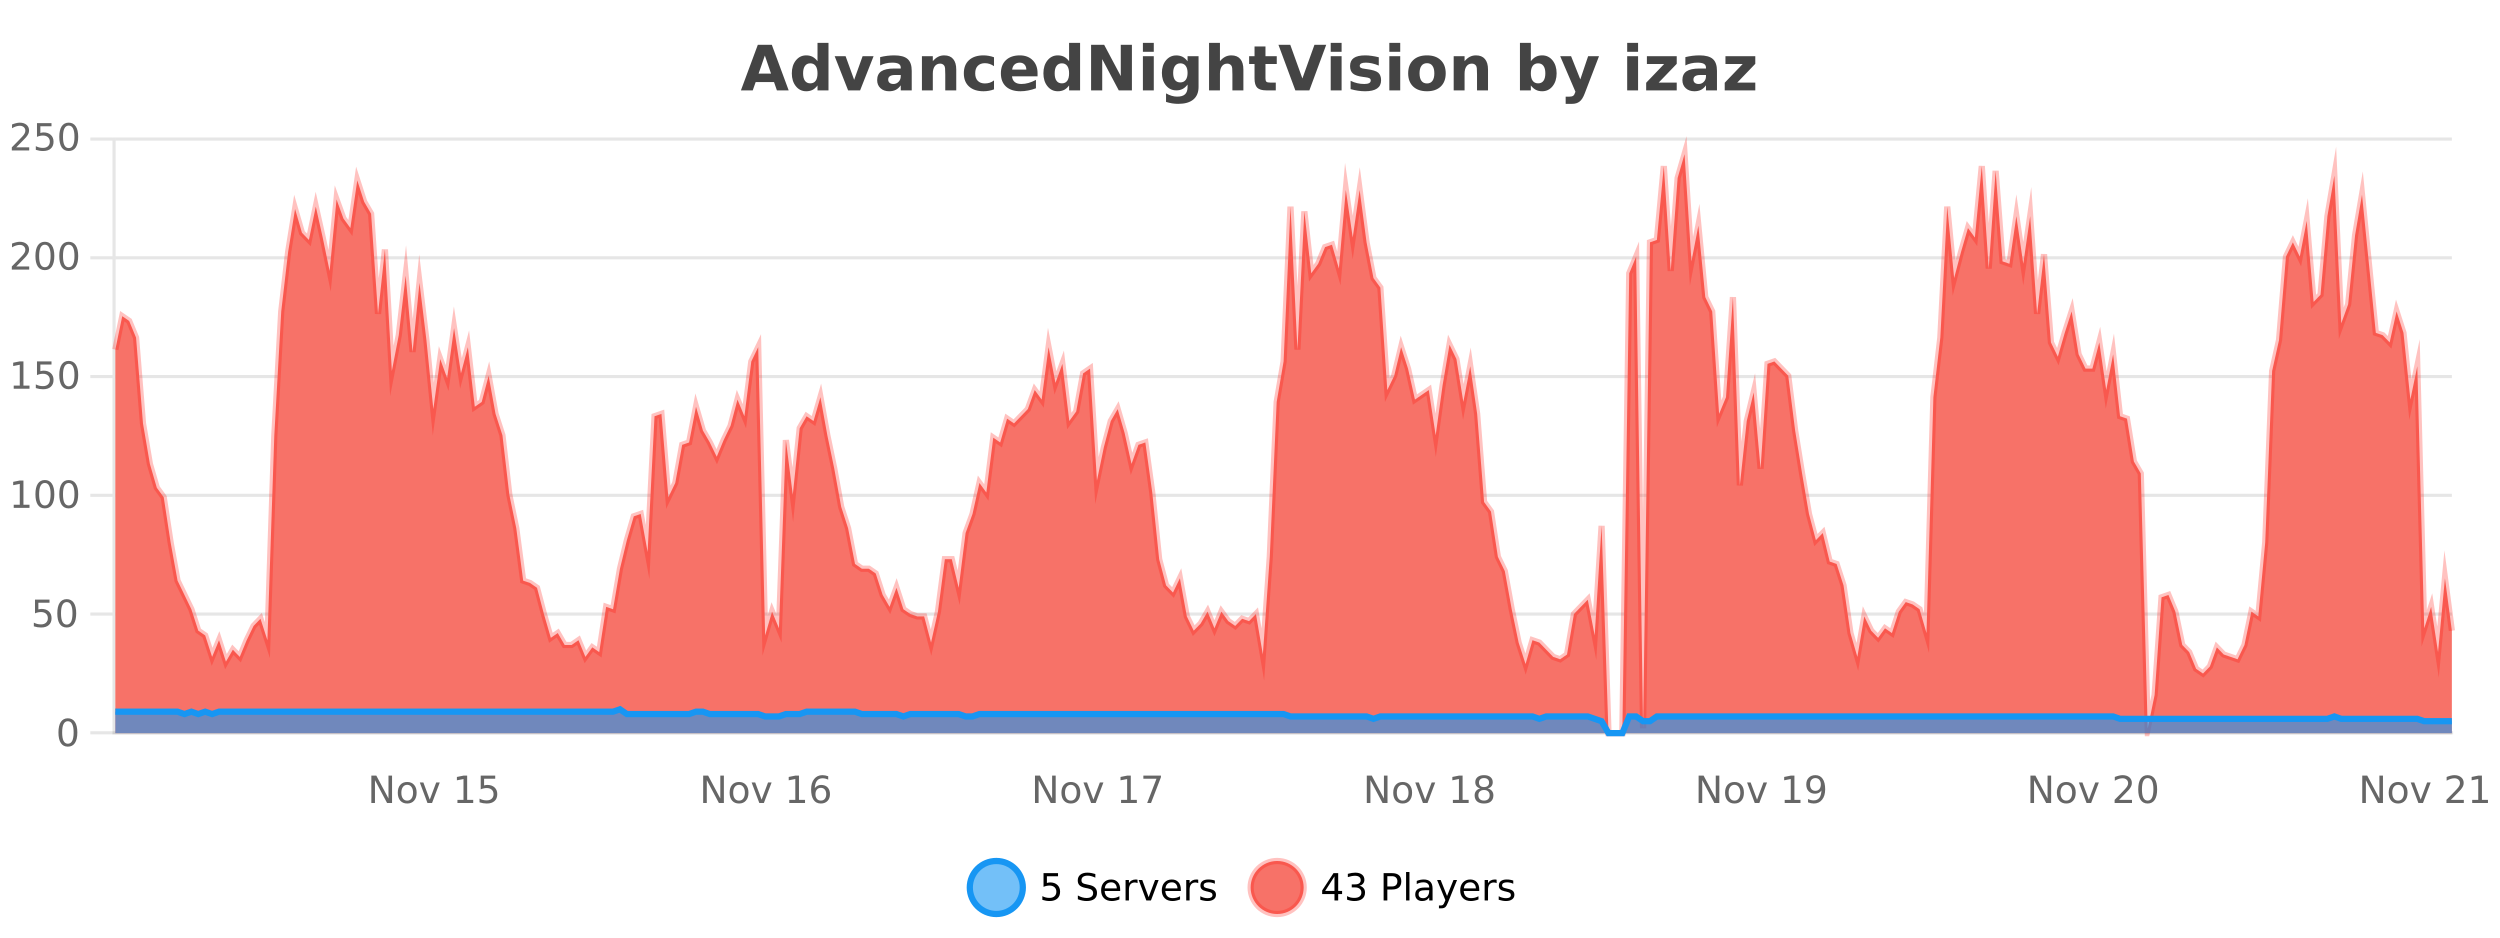 <?xml version="1.0" encoding="UTF-8"?>
<svg xmlns="http://www.w3.org/2000/svg" xmlns:xlink="http://www.w3.org/1999/xlink" width="800pt" height="300pt" viewBox="0 0 800 300" version="1.1">
<defs>
<clipPath id="clip1">
  <path d="M 282 263 L 356 263 L 356 300 L 282 300 Z M 282 263 "/>
</clipPath>
<clipPath id="clip2">
  <path d="M 371 263 L 446 263 L 446 300 L 371 300 Z M 371 263 "/>
</clipPath>
<clipPath id="clip3">
  <path d="M 36.906 49 L 784.598 49 L 784.598 234.602 L 36.906 234.602 Z M 36.906 49 "/>
</clipPath>
<clipPath id="clip4">
  <path d="M 35.906 43 L 785.598 43 L 785.598 235.602 L 35.906 235.602 Z M 35.906 43 "/>
</clipPath>
<clipPath id="clip5">
  <path d="M 36.906 226 L 784.598 226 L 784.598 234.602 L 36.906 234.602 Z M 36.906 226 "/>
</clipPath>
<clipPath id="clip6">
  <path d="M 35.906 198 L 785.598 198 L 785.598 235.602 L 35.906 235.602 Z M 35.906 198 "/>
</clipPath>
</defs>
<g id="surface200721">
<rect x="0" y="0" width="800" height="300" style="fill:rgb(100%,100%,100%);fill-opacity:1;stroke:none;"/>
<path style="fill:none;stroke-width:1;stroke-linecap:butt;stroke-linejoin:miter;stroke:rgb(0%,0%,0%);stroke-opacity:0.098;stroke-miterlimit:10;" d="M 37 234.5 L 784.598 234.5 "/>
<path style="fill:none;stroke-width:1;stroke-linecap:butt;stroke-linejoin:miter;stroke:rgb(0%,0%,0%);stroke-opacity:0.098;stroke-miterlimit:10;" d="M 28.906 234.5 L 36 234.5 "/>
<path style="fill:none;stroke-width:1;stroke-linecap:butt;stroke-linejoin:miter;stroke:rgb(0%,0%,0%);stroke-opacity:0.098;stroke-miterlimit:10;" d="M 37 196.5 L 784.598 196.5 "/>
<path style="fill:none;stroke-width:1;stroke-linecap:butt;stroke-linejoin:miter;stroke:rgb(0%,0%,0%);stroke-opacity:0.098;stroke-miterlimit:10;" d="M 28.906 196.5 L 36 196.5 "/>
<path style="fill:none;stroke-width:1;stroke-linecap:butt;stroke-linejoin:miter;stroke:rgb(0%,0%,0%);stroke-opacity:0.098;stroke-miterlimit:10;" d="M 37 158.5 L 784.598 158.5 "/>
<path style="fill:none;stroke-width:1;stroke-linecap:butt;stroke-linejoin:miter;stroke:rgb(0%,0%,0%);stroke-opacity:0.098;stroke-miterlimit:10;" d="M 28.906 158.5 L 36 158.5 "/>
<path style="fill:none;stroke-width:1;stroke-linecap:butt;stroke-linejoin:miter;stroke:rgb(0%,0%,0%);stroke-opacity:0.098;stroke-miterlimit:10;" d="M 37 120.5 L 784.598 120.5 "/>
<path style="fill:none;stroke-width:1;stroke-linecap:butt;stroke-linejoin:miter;stroke:rgb(0%,0%,0%);stroke-opacity:0.098;stroke-miterlimit:10;" d="M 28.906 120.5 L 36 120.5 "/>
<path style="fill:none;stroke-width:1;stroke-linecap:butt;stroke-linejoin:miter;stroke:rgb(0%,0%,0%);stroke-opacity:0.098;stroke-miterlimit:10;" d="M 37 82.5 L 784.598 82.5 "/>
<path style="fill:none;stroke-width:1;stroke-linecap:butt;stroke-linejoin:miter;stroke:rgb(0%,0%,0%);stroke-opacity:0.098;stroke-miterlimit:10;" d="M 28.906 82.5 L 36 82.5 "/>
<path style="fill:none;stroke-width:1;stroke-linecap:butt;stroke-linejoin:miter;stroke:rgb(0%,0%,0%);stroke-opacity:0.098;stroke-miterlimit:10;" d="M 37 44.5 L 784.598 44.5 "/>
<path style="fill:none;stroke-width:1;stroke-linecap:butt;stroke-linejoin:miter;stroke:rgb(0%,0%,0%);stroke-opacity:0.098;stroke-miterlimit:10;" d="M 28.906 44.5 L 36 44.5 "/>
<path style=" stroke:none;fill-rule:nonzero;fill:rgb(9.02%,58.824%,95.294%);fill-opacity:0.6;" d="M 327.305 284 C 327.305 288.688 323.508 292.484 318.82 292.484 C 314.133 292.484 310.336 288.688 310.336 284 C 310.336 279.312 314.133 275.516 318.82 275.516 C 323.508 275.516 327.305 279.312 327.305 284 Z M 327.305 284 "/>
<g clip-path="url(#clip1)" clip-rule="nonzero">
<path style="fill:none;stroke-width:2;stroke-linecap:butt;stroke-linejoin:miter;stroke:rgb(9.02%,58.824%,95.294%);stroke-opacity:1;stroke-miterlimit:10;" d="M 327.305 284 C 327.305 288.688 323.508 292.484 318.82 292.484 C 314.133 292.484 310.336 288.688 310.336 284 C 310.336 279.312 314.133 275.516 318.82 275.516 C 323.508 275.516 327.305 279.312 327.305 284 Z M 327.305 284 "/>
</g>
<path style=" stroke:none;fill-rule:nonzero;fill:rgb(0%,0%,0%);fill-opacity:1;" d="M 333.93 279.406 L 338.57 279.406 L 338.57 280.406 L 335.008 280.406 L 335.008 282.547 C 335.184 282.484 335.355 282.445 335.523 282.422 C 335.699 282.391 335.871 282.375 336.039 282.375 C 337.016 282.375 337.793 282.648 338.367 283.188 C 338.938 283.719 339.227 284.438 339.227 285.344 C 339.227 286.293 338.93 287.027 338.336 287.547 C 337.75 288.07 336.93 288.328 335.867 288.328 C 335.492 288.328 335.109 288.297 334.727 288.234 C 334.352 288.172 333.961 288.078 333.555 287.953 L 333.555 286.766 C 333.906 286.953 334.273 287.094 334.648 287.188 C 335.023 287.281 335.418 287.328 335.836 287.328 C 336.512 287.328 337.047 287.152 337.445 286.797 C 337.84 286.445 338.039 285.961 338.039 285.344 C 338.039 284.742 337.84 284.262 337.445 283.906 C 337.047 283.555 336.512 283.375 335.836 283.375 C 335.523 283.375 335.203 283.414 334.883 283.484 C 334.57 283.547 334.25 283.652 333.93 283.797 Z M 350.508 279.688 L 350.508 280.844 C 350.059 280.637 349.633 280.48 349.227 280.375 C 348.828 280.262 348.449 280.203 348.086 280.203 C 347.438 280.203 346.938 280.328 346.586 280.578 C 346.242 280.828 346.07 281.188 346.07 281.656 C 346.07 282.043 346.184 282.336 346.414 282.531 C 346.641 282.73 347.086 282.887 347.742 283 L 348.445 283.156 C 349.328 283.324 349.98 283.621 350.398 284.047 C 350.824 284.465 351.039 285.027 351.039 285.734 C 351.039 286.59 350.75 287.234 350.18 287.672 C 349.617 288.109 348.781 288.328 347.68 288.328 C 347.273 288.328 346.836 288.281 346.367 288.188 C 345.898 288.094 345.414 287.953 344.914 287.766 L 344.914 286.547 C 345.391 286.82 345.859 287.023 346.32 287.156 C 346.789 287.293 347.242 287.359 347.68 287.359 C 348.355 287.359 348.875 287.23 349.242 286.969 C 349.617 286.699 349.805 286.32 349.805 285.828 C 349.805 285.402 349.668 285.07 349.398 284.828 C 349.137 284.578 348.703 284.398 348.102 284.281 L 347.383 284.141 C 346.496 283.965 345.855 283.688 345.461 283.312 C 345.074 282.938 344.883 282.418 344.883 281.75 C 344.883 280.969 345.152 280.359 345.695 279.922 C 346.234 279.477 346.984 279.25 347.945 279.25 C 348.359 279.25 348.777 279.289 349.195 279.359 C 349.621 279.434 350.059 279.543 350.508 279.688 Z M 358.453 284.609 L 358.453 285.125 L 353.484 285.125 C 353.535 285.875 353.758 286.445 354.156 286.828 C 354.562 287.215 355.117 287.406 355.828 287.406 C 356.242 287.406 356.645 287.359 357.031 287.266 C 357.426 287.164 357.816 287.008 358.203 286.797 L 358.203 287.828 C 357.805 287.984 357.406 288.105 357 288.188 C 356.594 288.281 356.18 288.328 355.766 288.328 C 354.723 288.328 353.895 288.027 353.281 287.422 C 352.664 286.809 352.359 285.98 352.359 284.938 C 352.359 283.867 352.648 283.016 353.234 282.391 C 353.816 281.758 354.598 281.438 355.578 281.438 C 356.461 281.438 357.16 281.727 357.672 282.297 C 358.191 282.859 358.453 283.633 358.453 284.609 Z M 357.375 284.281 C 357.363 283.699 357.195 283.23 356.875 282.875 C 356.551 282.523 356.125 282.344 355.594 282.344 C 354.988 282.344 354.504 282.516 354.141 282.859 C 353.785 283.203 353.582 283.684 353.531 284.297 Z M 364.023 282.594 C 363.898 282.531 363.762 282.484 363.617 282.453 C 363.48 282.414 363.324 282.391 363.148 282.391 C 362.543 282.391 362.074 282.59 361.742 282.984 C 361.418 283.383 361.258 283.953 361.258 284.703 L 361.258 288.156 L 360.18 288.156 L 360.18 281.594 L 361.258 281.594 L 361.258 282.609 C 361.484 282.215 361.781 281.922 362.148 281.734 C 362.512 281.539 362.953 281.438 363.477 281.438 C 363.547 281.438 363.625 281.445 363.711 281.453 C 363.805 281.465 363.902 281.48 364.008 281.5 Z M 364.375 281.594 L 365.516 281.594 L 367.562 287.094 L 369.625 281.594 L 370.766 281.594 L 368.297 288.156 L 366.828 288.156 Z M 377.867 284.609 L 377.867 285.125 L 372.898 285.125 C 372.949 285.875 373.172 286.445 373.57 286.828 C 373.977 287.215 374.531 287.406 375.242 287.406 C 375.656 287.406 376.059 287.359 376.445 287.266 C 376.84 287.164 377.23 287.008 377.617 286.797 L 377.617 287.828 C 377.219 287.984 376.82 288.105 376.414 288.188 C 376.008 288.281 375.594 288.328 375.18 288.328 C 374.137 288.328 373.309 288.027 372.695 287.422 C 372.078 286.809 371.773 285.98 371.773 284.938 C 371.773 283.867 372.062 283.016 372.648 282.391 C 373.23 281.758 374.012 281.438 374.992 281.438 C 375.875 281.438 376.574 281.727 377.086 282.297 C 377.605 282.859 377.867 283.633 377.867 284.609 Z M 376.789 284.281 C 376.777 283.699 376.609 283.23 376.289 282.875 C 375.965 282.523 375.539 282.344 375.008 282.344 C 374.402 282.344 373.918 282.516 373.555 282.859 C 373.199 283.203 372.996 283.684 372.945 284.297 Z M 383.438 282.594 C 383.312 282.531 383.176 282.484 383.031 282.453 C 382.895 282.414 382.738 282.391 382.562 282.391 C 381.957 282.391 381.488 282.59 381.156 282.984 C 380.832 283.383 380.672 283.953 380.672 284.703 L 380.672 288.156 L 379.594 288.156 L 379.594 281.594 L 380.672 281.594 L 380.672 282.609 C 380.898 282.215 381.195 281.922 381.562 281.734 C 381.926 281.539 382.367 281.438 382.891 281.438 C 382.961 281.438 383.039 281.445 383.125 281.453 C 383.219 281.465 383.316 281.48 383.422 281.5 Z M 388.75 281.781 L 388.75 282.812 C 388.445 282.656 388.129 282.543 387.797 282.469 C 387.473 282.387 387.133 282.344 386.781 282.344 C 386.25 282.344 385.848 282.43 385.578 282.594 C 385.305 282.75 385.172 282.996 385.172 283.328 C 385.172 283.578 385.266 283.777 385.453 283.922 C 385.648 284.059 386.039 284.188 386.625 284.312 L 386.984 284.406 C 387.754 284.562 388.301 284.793 388.625 285.094 C 388.945 285.398 389.109 285.812 389.109 286.344 C 389.109 286.961 388.863 287.445 388.375 287.797 C 387.895 288.152 387.234 288.328 386.391 288.328 C 386.035 288.328 385.664 288.289 385.281 288.219 C 384.906 288.156 384.508 288.059 384.094 287.922 L 384.094 286.797 C 384.488 287.008 384.879 287.164 385.266 287.266 C 385.648 287.371 386.035 287.422 386.422 287.422 C 386.922 287.422 387.305 287.34 387.578 287.172 C 387.859 286.996 388 286.746 388 286.422 C 388 286.133 387.898 285.906 387.703 285.75 C 387.504 285.594 387.07 285.445 386.406 285.297 L 386.031 285.219 C 385.363 285.074 384.879 284.855 384.578 284.562 C 384.285 284.273 384.141 283.875 384.141 283.375 C 384.141 282.75 384.359 282.273 384.797 281.938 C 385.234 281.605 385.852 281.438 386.656 281.438 C 387.051 281.438 387.426 281.469 387.781 281.531 C 388.133 281.586 388.457 281.668 388.75 281.781 Z M 328.82 277.016 "/>
<path style=" stroke:none;fill-rule:nonzero;fill:rgb(96.863%,44.706%,40.784%);fill-opacity:1;" d="M 417.172 284 C 417.172 288.688 413.375 292.484 408.688 292.484 C 404 292.484 400.203 288.688 400.203 284 C 400.203 279.312 404 275.516 408.688 275.516 C 413.375 275.516 417.172 279.312 417.172 284 Z M 417.172 284 "/>
<g clip-path="url(#clip2)" clip-rule="nonzero">
<path style="fill:none;stroke-width:2;stroke-linecap:butt;stroke-linejoin:miter;stroke:rgb(100%,4.706%,0%);stroke-opacity:0.247;stroke-miterlimit:10;" d="M 417.172 284 C 417.172 288.688 413.375 292.484 408.688 292.484 C 404 292.484 400.203 288.688 400.203 284 C 400.203 279.312 404 275.516 408.688 275.516 C 413.375 275.516 417.172 279.312 417.172 284 Z M 417.172 284 "/>
</g>
<path style=" stroke:none;fill-rule:nonzero;fill:rgb(0%,0%,0%);fill-opacity:1;" d="M 427.031 280.438 L 424.047 285.109 L 427.031 285.109 Z M 426.719 279.406 L 428.219 279.406 L 428.219 285.109 L 429.469 285.109 L 429.469 286.094 L 428.219 286.094 L 428.219 288.156 L 427.031 288.156 L 427.031 286.094 L 423.094 286.094 L 423.094 284.953 Z M 435.012 283.438 C 435.574 283.562 436.012 283.82 436.324 284.203 C 436.645 284.578 436.809 285.047 436.809 285.609 C 436.809 286.477 436.512 287.148 435.918 287.625 C 435.324 288.094 434.48 288.328 433.387 288.328 C 433.02 288.328 432.641 288.289 432.246 288.219 C 431.859 288.148 431.465 288.039 431.059 287.891 L 431.059 286.75 C 431.379 286.938 431.734 287.086 432.121 287.188 C 432.516 287.281 432.926 287.328 433.355 287.328 C 434.094 287.328 434.656 287.184 435.043 286.891 C 435.438 286.602 435.637 286.172 435.637 285.609 C 435.637 285.102 435.453 284.699 435.09 284.406 C 434.723 284.117 434.223 283.969 433.59 283.969 L 432.559 283.969 L 432.559 283 L 433.637 283 C 434.207 283 434.652 282.887 434.965 282.656 C 435.277 282.418 435.434 282.078 435.434 281.641 C 435.434 281.195 435.27 280.852 434.949 280.609 C 434.637 280.371 434.184 280.25 433.59 280.25 C 433.254 280.25 432.902 280.289 432.527 280.359 C 432.16 280.422 431.754 280.527 431.309 280.672 L 431.309 279.625 C 431.766 279.5 432.188 279.406 432.574 279.344 C 432.969 279.281 433.34 279.25 433.684 279.25 C 434.59 279.25 435.301 279.453 435.824 279.859 C 436.344 280.266 436.605 280.82 436.605 281.516 C 436.605 282.008 436.465 282.418 436.184 282.75 C 435.91 283.086 435.52 283.312 435.012 283.438 Z M 443.945 280.375 L 443.945 283.672 L 445.43 283.672 C 445.98 283.672 446.406 283.531 446.711 283.25 C 447.012 282.961 447.164 282.547 447.164 282.016 C 447.164 281.496 447.012 281.094 446.711 280.812 C 446.406 280.523 445.98 280.375 445.43 280.375 Z M 442.758 279.406 L 445.43 279.406 C 446.418 279.406 447.164 279.633 447.664 280.078 C 448.164 280.516 448.414 281.164 448.414 282.016 C 448.414 282.883 448.164 283.539 447.664 283.984 C 447.164 284.422 446.418 284.641 445.43 284.641 L 443.945 284.641 L 443.945 288.156 L 442.758 288.156 Z M 449.945 279.031 L 451.023 279.031 L 451.023 288.156 L 449.945 288.156 Z M 456.266 284.859 C 455.398 284.859 454.797 284.961 454.453 285.156 C 454.117 285.355 453.953 285.695 453.953 286.172 C 453.953 286.559 454.078 286.867 454.328 287.094 C 454.586 287.312 454.93 287.422 455.359 287.422 C 455.961 287.422 456.441 287.215 456.797 286.797 C 457.16 286.371 457.344 285.805 457.344 285.094 L 457.344 284.859 Z M 458.422 284.406 L 458.422 288.156 L 457.344 288.156 L 457.344 287.156 C 457.094 287.555 456.785 287.852 456.422 288.047 C 456.055 288.234 455.609 288.328 455.078 288.328 C 454.398 288.328 453.863 288.141 453.469 287.766 C 453.07 287.383 452.875 286.875 452.875 286.25 C 452.875 285.512 453.117 284.953 453.609 284.578 C 454.109 284.203 454.848 284.016 455.828 284.016 L 457.344 284.016 L 457.344 283.906 C 457.344 283.406 457.176 283.023 456.844 282.75 C 456.52 282.48 456.066 282.344 455.484 282.344 C 455.109 282.344 454.738 282.391 454.375 282.484 C 454.02 282.578 453.68 282.715 453.359 282.891 L 453.359 281.891 C 453.754 281.734 454.133 281.621 454.5 281.547 C 454.875 281.477 455.238 281.438 455.594 281.438 C 456.539 281.438 457.25 281.684 457.719 282.172 C 458.188 282.664 458.422 283.406 458.422 284.406 Z M 463.367 288.766 C 463.062 289.547 462.766 290.055 462.477 290.297 C 462.184 290.535 461.797 290.656 461.32 290.656 L 460.461 290.656 L 460.461 289.75 L 461.086 289.75 C 461.387 289.75 461.617 289.676 461.773 289.531 C 461.938 289.395 462.121 289.066 462.32 288.547 L 462.523 288.047 L 459.867 281.594 L 461.008 281.594 L 463.055 286.719 L 465.117 281.594 L 466.258 281.594 Z M 473.359 284.609 L 473.359 285.125 L 468.391 285.125 C 468.441 285.875 468.664 286.445 469.062 286.828 C 469.469 287.215 470.023 287.406 470.734 287.406 C 471.148 287.406 471.551 287.359 471.938 287.266 C 472.332 287.164 472.723 287.008 473.109 286.797 L 473.109 287.828 C 472.711 287.984 472.312 288.105 471.906 288.188 C 471.5 288.281 471.086 288.328 470.672 288.328 C 469.629 288.328 468.801 288.027 468.188 287.422 C 467.57 286.809 467.266 285.98 467.266 284.938 C 467.266 283.867 467.555 283.016 468.141 282.391 C 468.723 281.758 469.504 281.438 470.484 281.438 C 471.367 281.438 472.066 281.727 472.578 282.297 C 473.098 282.859 473.359 283.633 473.359 284.609 Z M 472.281 284.281 C 472.27 283.699 472.102 283.23 471.781 282.875 C 471.457 282.523 471.031 282.344 470.5 282.344 C 469.895 282.344 469.41 282.516 469.047 282.859 C 468.691 283.203 468.488 283.684 468.438 284.297 Z M 478.93 282.594 C 478.805 282.531 478.668 282.484 478.523 282.453 C 478.387 282.414 478.23 282.391 478.055 282.391 C 477.449 282.391 476.98 282.59 476.648 282.984 C 476.324 283.383 476.164 283.953 476.164 284.703 L 476.164 288.156 L 475.086 288.156 L 475.086 281.594 L 476.164 281.594 L 476.164 282.609 C 476.391 282.215 476.688 281.922 477.055 281.734 C 477.418 281.539 477.859 281.438 478.383 281.438 C 478.453 281.438 478.531 281.445 478.617 281.453 C 478.711 281.465 478.809 281.48 478.914 281.5 Z M 484.242 281.781 L 484.242 282.812 C 483.938 282.656 483.621 282.543 483.289 282.469 C 482.965 282.387 482.625 282.344 482.273 282.344 C 481.742 282.344 481.34 282.43 481.07 282.594 C 480.797 282.75 480.664 282.996 480.664 283.328 C 480.664 283.578 480.758 283.777 480.945 283.922 C 481.141 284.059 481.531 284.188 482.117 284.312 L 482.477 284.406 C 483.246 284.562 483.793 284.793 484.117 285.094 C 484.438 285.398 484.602 285.812 484.602 286.344 C 484.602 286.961 484.355 287.445 483.867 287.797 C 483.387 288.152 482.727 288.328 481.883 288.328 C 481.527 288.328 481.156 288.289 480.773 288.219 C 480.398 288.156 480 288.059 479.586 287.922 L 479.586 286.797 C 479.98 287.008 480.371 287.164 480.758 287.266 C 481.141 287.371 481.527 287.422 481.914 287.422 C 482.414 287.422 482.797 287.34 483.07 287.172 C 483.352 286.996 483.492 286.746 483.492 286.422 C 483.492 286.133 483.391 285.906 483.195 285.75 C 482.996 285.594 482.562 285.445 481.898 285.297 L 481.523 285.219 C 480.855 285.074 480.371 284.855 480.07 284.562 C 479.777 284.273 479.633 283.875 479.633 283.375 C 479.633 282.75 479.852 282.273 480.289 281.938 C 480.727 281.605 481.344 281.438 482.148 281.438 C 482.543 281.438 482.918 281.469 483.273 281.531 C 483.625 281.586 483.949 281.668 484.242 281.781 Z M 418.688 277.016 "/>
<path style=" stroke:none;fill-rule:nonzero;fill:rgb(26.667%,26.667%,26.667%);fill-opacity:1;" d="M 247.688 26.266 L 241.812 26.266 L 240.875 28.922 L 237.094 28.922 L 242.5 14.344 L 246.984 14.344 L 252.375 28.922 L 248.609 28.922 Z M 242.75 23.562 L 246.734 23.562 L 244.75 17.766 Z M 261.602 19.578 L 261.602 13.719 L 265.117 13.719 L 265.117 28.922 L 261.602 28.922 L 261.602 27.344 C 261.121 27.992 260.59 28.465 260.008 28.766 C 259.422 29.055 258.75 29.203 257.992 29.203 C 256.648 29.203 255.543 28.668 254.68 27.594 C 253.812 26.523 253.383 25.148 253.383 23.469 C 253.383 21.781 253.812 20.402 254.68 19.328 C 255.543 18.258 256.648 17.719 257.992 17.719 C 258.75 17.719 259.422 17.871 260.008 18.172 C 260.59 18.477 261.121 18.945 261.602 19.578 Z M 259.289 26.672 C 260.039 26.672 260.609 26.402 261.008 25.859 C 261.402 25.309 261.602 24.512 261.602 23.469 C 261.602 22.43 261.402 21.637 261.008 21.094 C 260.609 20.543 260.039 20.266 259.289 20.266 C 258.547 20.266 257.98 20.543 257.586 21.094 C 257.188 21.637 256.992 22.43 256.992 23.469 C 256.992 24.512 257.188 25.309 257.586 25.859 C 257.98 26.402 258.547 26.672 259.289 26.672 Z M 267.094 17.984 L 270.594 17.984 L 273.328 25.547 L 276.031 17.984 L 279.547 17.984 L 275.234 28.922 L 271.391 28.922 Z M 286.41 24 C 285.68 24 285.133 24.125 284.77 24.375 C 284.402 24.617 284.223 24.98 284.223 25.469 C 284.223 25.906 284.367 26.25 284.66 26.5 C 284.961 26.75 285.371 26.875 285.895 26.875 C 286.551 26.875 287.102 26.641 287.551 26.172 C 288.008 25.703 288.238 25.117 288.238 24.406 L 288.238 24 Z M 291.754 22.688 L 291.754 28.922 L 288.238 28.922 L 288.238 27.297 C 287.77 27.965 287.238 28.449 286.645 28.75 C 286.059 29.051 285.348 29.203 284.504 29.203 C 283.379 29.203 282.461 28.875 281.754 28.219 C 281.043 27.555 280.691 26.695 280.691 25.641 C 280.691 24.359 281.129 23.422 282.004 22.828 C 282.887 22.227 284.277 21.922 286.176 21.922 L 288.238 21.922 L 288.238 21.641 C 288.238 21.09 288.02 20.688 287.582 20.438 C 287.145 20.18 286.461 20.047 285.535 20.047 C 284.785 20.047 284.086 20.125 283.441 20.281 C 282.793 20.43 282.195 20.648 281.645 20.938 L 281.645 18.281 C 282.395 18.094 283.145 17.953 283.895 17.859 C 284.652 17.766 285.414 17.719 286.176 17.719 C 288.145 17.719 289.566 18.109 290.441 18.891 C 291.316 19.664 291.754 20.93 291.754 22.688 Z M 306 22.266 L 306 28.922 L 302.484 28.922 L 302.484 23.828 C 302.484 22.883 302.461 22.23 302.422 21.875 C 302.379 21.512 302.305 21.246 302.203 21.078 C 302.066 20.852 301.879 20.672 301.641 20.547 C 301.41 20.422 301.145 20.359 300.844 20.359 C 300.113 20.359 299.539 20.641 299.125 21.203 C 298.707 21.766 298.5 22.547 298.5 23.547 L 298.5 28.922 L 295.016 28.922 L 295.016 17.984 L 298.5 17.984 L 298.5 19.578 C 299.031 18.945 299.594 18.477 300.188 18.172 C 300.781 17.871 301.43 17.719 302.141 17.719 C 303.41 17.719 304.367 18.109 305.016 18.891 C 305.672 19.664 306 20.789 306 22.266 Z M 318.082 18.328 L 318.082 21.172 C 317.613 20.852 317.137 20.609 316.66 20.453 C 316.18 20.297 315.68 20.219 315.16 20.219 C 314.191 20.219 313.43 20.508 312.879 21.078 C 312.336 21.641 312.066 22.438 312.066 23.469 C 312.066 24.492 312.336 25.289 312.879 25.859 C 313.43 26.422 314.191 26.703 315.16 26.703 C 315.711 26.703 316.23 26.625 316.723 26.469 C 317.211 26.305 317.664 26.059 318.082 25.734 L 318.082 28.594 C 317.539 28.805 316.988 28.953 316.426 29.047 C 315.863 29.148 315.293 29.203 314.723 29.203 C 312.754 29.203 311.211 28.699 310.098 27.688 C 308.98 26.68 308.426 25.273 308.426 23.469 C 308.426 21.656 308.98 20.246 310.098 19.234 C 311.211 18.227 312.754 17.719 314.723 17.719 C 315.293 17.719 315.855 17.773 316.41 17.875 C 316.973 17.969 317.527 18.121 318.082 18.328 Z M 332.016 23.422 L 332.016 24.422 L 323.844 24.422 C 323.926 25.246 324.223 25.859 324.734 26.266 C 325.242 26.672 325.953 26.875 326.859 26.875 C 327.598 26.875 328.352 26.766 329.125 26.547 C 329.895 26.328 330.688 26 331.5 25.562 L 331.5 28.25 C 330.676 28.562 329.848 28.797 329.016 28.953 C 328.191 29.117 327.367 29.203 326.547 29.203 C 324.566 29.203 323.023 28.703 321.922 27.703 C 320.828 26.695 320.281 25.281 320.281 23.469 C 320.281 21.68 320.816 20.273 321.891 19.25 C 322.973 18.23 324.457 17.719 326.344 17.719 C 328.062 17.719 329.438 18.242 330.469 19.281 C 331.5 20.312 332.016 21.695 332.016 23.422 Z M 328.422 22.266 C 328.422 21.602 328.227 21.062 327.844 20.656 C 327.457 20.25 326.953 20.047 326.328 20.047 C 325.648 20.047 325.098 20.242 324.672 20.625 C 324.254 21 323.992 21.547 323.891 22.266 Z M 342.109 19.578 L 342.109 13.719 L 345.625 13.719 L 345.625 28.922 L 342.109 28.922 L 342.109 27.344 C 341.629 27.992 341.098 28.465 340.516 28.766 C 339.93 29.055 339.258 29.203 338.5 29.203 C 337.156 29.203 336.051 28.668 335.188 27.594 C 334.32 26.523 333.891 25.148 333.891 23.469 C 333.891 21.781 334.32 20.402 335.188 19.328 C 336.051 18.258 337.156 17.719 338.5 17.719 C 339.258 17.719 339.93 17.871 340.516 18.172 C 341.098 18.477 341.629 18.945 342.109 19.578 Z M 339.797 26.672 C 340.547 26.672 341.117 26.402 341.516 25.859 C 341.91 25.309 342.109 24.512 342.109 23.469 C 342.109 22.43 341.91 21.637 341.516 21.094 C 341.117 20.543 340.547 20.266 339.797 20.266 C 339.055 20.266 338.488 20.543 338.094 21.094 C 337.695 21.637 337.5 22.43 337.5 23.469 C 337.5 24.512 337.695 25.309 338.094 25.859 C 338.488 26.402 339.055 26.672 339.797 26.672 Z M 349.148 14.344 L 353.336 14.344 L 358.648 24.344 L 358.648 14.344 L 362.211 14.344 L 362.211 28.922 L 358.008 28.922 L 352.711 18.922 L 352.711 28.922 L 349.148 28.922 Z M 365.727 17.984 L 369.211 17.984 L 369.211 28.922 L 365.727 28.922 Z M 365.727 13.719 L 369.211 13.719 L 369.211 16.578 L 365.727 16.578 Z M 380.023 27.062 C 379.543 27.699 379.012 28.168 378.43 28.469 C 377.844 28.773 377.172 28.922 376.414 28.922 C 375.078 28.922 373.977 28.398 373.102 27.344 C 372.234 26.293 371.805 24.953 371.805 23.328 C 371.805 21.695 372.234 20.355 373.102 19.312 C 373.977 18.262 375.078 17.734 376.414 17.734 C 377.172 17.734 377.844 17.887 378.43 18.188 C 379.012 18.492 379.543 18.965 380.023 19.609 L 380.023 17.984 L 383.539 17.984 L 383.539 27.812 C 383.539 29.57 382.98 30.914 381.867 31.844 C 380.762 32.77 379.152 33.234 377.039 33.234 C 376.359 33.234 375.699 33.18 375.055 33.078 C 374.418 32.973 373.777 32.816 373.133 32.609 L 373.133 29.875 C 373.746 30.227 374.344 30.488 374.93 30.656 C 375.512 30.832 376.102 30.922 376.695 30.922 C 377.84 30.922 378.68 30.672 379.211 30.172 C 379.75 29.672 380.023 28.887 380.023 27.812 Z M 377.711 20.266 C 376.992 20.266 376.43 20.531 376.023 21.062 C 375.617 21.594 375.414 22.352 375.414 23.328 C 375.414 24.328 375.605 25.09 375.992 25.609 C 376.387 26.121 376.961 26.375 377.711 26.375 C 378.438 26.375 379.008 26.109 379.414 25.578 C 379.82 25.047 380.023 24.297 380.023 23.328 C 380.023 22.352 379.82 21.594 379.414 21.062 C 379.008 20.531 378.438 20.266 377.711 20.266 Z M 397.883 22.266 L 397.883 28.922 L 394.367 28.922 L 394.367 23.844 C 394.367 22.887 394.344 22.23 394.305 21.875 C 394.262 21.512 394.188 21.246 394.086 21.078 C 393.949 20.852 393.762 20.672 393.523 20.547 C 393.293 20.422 393.027 20.359 392.727 20.359 C 391.996 20.359 391.422 20.641 391.008 21.203 C 390.59 21.766 390.383 22.547 390.383 23.547 L 390.383 28.922 L 386.898 28.922 L 386.898 13.719 L 390.383 13.719 L 390.383 19.578 C 390.914 18.945 391.477 18.477 392.07 18.172 C 392.664 17.871 393.312 17.719 394.023 17.719 C 395.293 17.719 396.25 18.109 396.898 18.891 C 397.555 19.664 397.883 20.789 397.883 22.266 Z M 404.953 14.875 L 404.953 17.984 L 408.562 17.984 L 408.562 20.484 L 404.953 20.484 L 404.953 25.125 C 404.953 25.637 405.051 25.98 405.25 26.156 C 405.457 26.336 405.859 26.422 406.453 26.422 L 408.25 26.422 L 408.25 28.922 L 405.25 28.922 C 403.875 28.922 402.895 28.637 402.312 28.062 C 401.738 27.48 401.453 26.5 401.453 25.125 L 401.453 20.484 L 399.719 20.484 L 399.719 17.984 L 401.453 17.984 L 401.453 14.875 Z M 409.105 14.344 L 412.887 14.344 L 416.762 25.109 L 420.621 14.344 L 424.387 14.344 L 418.996 28.922 L 414.512 28.922 Z M 425.828 17.984 L 429.312 17.984 L 429.312 28.922 L 425.828 28.922 Z M 425.828 13.719 L 429.312 13.719 L 429.312 16.578 L 425.828 16.578 Z M 441.211 18.328 L 441.211 20.984 C 440.469 20.672 439.75 20.438 439.055 20.281 C 438.355 20.125 437.695 20.047 437.07 20.047 C 436.414 20.047 435.922 20.133 435.602 20.297 C 435.277 20.465 435.117 20.719 435.117 21.062 C 435.117 21.344 435.234 21.559 435.477 21.703 C 435.727 21.852 436.164 21.961 436.789 22.031 L 437.414 22.125 C 439.203 22.355 440.406 22.73 441.023 23.25 C 441.637 23.773 441.945 24.59 441.945 25.703 C 441.945 26.871 441.512 27.746 440.648 28.328 C 439.793 28.914 438.516 29.203 436.82 29.203 C 436.09 29.203 435.34 29.145 434.57 29.031 C 433.797 28.918 433.008 28.746 432.195 28.516 L 432.195 25.859 C 432.891 26.203 433.605 26.461 434.336 26.625 C 435.062 26.793 435.809 26.875 436.57 26.875 C 437.258 26.875 437.773 26.781 438.117 26.594 C 438.461 26.406 438.633 26.125 438.633 25.75 C 438.633 25.438 438.512 25.211 438.273 25.062 C 438.031 24.906 437.559 24.789 436.852 24.703 L 436.242 24.625 C 434.68 24.43 433.586 24.07 432.961 23.547 C 432.336 23.016 432.023 22.215 432.023 21.141 C 432.023 19.984 432.418 19.125 433.211 18.562 C 434.012 18 435.23 17.719 436.867 17.719 C 437.512 17.719 438.188 17.773 438.898 17.875 C 439.605 17.969 440.375 18.121 441.211 18.328 Z M 444.586 17.984 L 448.07 17.984 L 448.07 28.922 L 444.586 28.922 Z M 444.586 13.719 L 448.07 13.719 L 448.07 16.578 L 444.586 16.578 Z M 456.645 20.219 C 455.863 20.219 455.27 20.5 454.863 21.062 C 454.457 21.617 454.254 22.418 454.254 23.469 C 454.254 24.512 454.457 25.312 454.863 25.875 C 455.27 26.43 455.863 26.703 456.645 26.703 C 457.402 26.703 457.98 26.43 458.379 25.875 C 458.785 25.312 458.988 24.512 458.988 23.469 C 458.988 22.418 458.785 21.617 458.379 21.062 C 457.98 20.5 457.402 20.219 456.645 20.219 Z M 456.645 17.719 C 458.52 17.719 459.98 18.23 461.035 19.25 C 462.098 20.262 462.629 21.668 462.629 23.469 C 462.629 25.262 462.098 26.668 461.035 27.688 C 459.98 28.699 458.52 29.203 456.645 29.203 C 454.746 29.203 453.27 28.699 452.207 27.688 C 451.145 26.668 450.613 25.262 450.613 23.469 C 450.613 21.668 451.145 20.262 452.207 19.25 C 453.27 18.23 454.746 17.719 456.645 17.719 Z M 476.164 22.266 L 476.164 28.922 L 472.648 28.922 L 472.648 23.828 C 472.648 22.883 472.625 22.23 472.586 21.875 C 472.543 21.512 472.469 21.246 472.367 21.078 C 472.23 20.852 472.043 20.672 471.805 20.547 C 471.574 20.422 471.309 20.359 471.008 20.359 C 470.277 20.359 469.703 20.641 469.289 21.203 C 468.871 21.766 468.664 22.547 468.664 23.547 L 468.664 28.922 L 465.18 28.922 L 465.18 17.984 L 468.664 17.984 L 468.664 19.578 C 469.195 18.945 469.758 18.477 470.352 18.172 C 470.945 17.871 471.594 17.719 472.305 17.719 C 473.574 17.719 474.531 18.109 475.18 18.891 C 475.836 19.664 476.164 20.789 476.164 22.266 Z M 492.195 26.672 C 492.945 26.672 493.516 26.402 493.914 25.859 C 494.309 25.309 494.508 24.512 494.508 23.469 C 494.508 22.43 494.309 21.637 493.914 21.094 C 493.516 20.543 492.945 20.266 492.195 20.266 C 491.445 20.266 490.867 20.543 490.461 21.094 C 490.062 21.637 489.867 22.43 489.867 23.469 C 489.867 24.5 490.062 25.293 490.461 25.844 C 490.867 26.398 491.445 26.672 492.195 26.672 Z M 489.867 19.578 C 490.355 18.945 490.891 18.477 491.477 18.172 C 492.059 17.871 492.73 17.719 493.492 17.719 C 494.844 17.719 495.953 18.258 496.82 19.328 C 497.684 20.402 498.117 21.781 498.117 23.469 C 498.117 25.148 497.684 26.523 496.82 27.594 C 495.953 28.668 494.844 29.203 493.492 29.203 C 492.73 29.203 492.059 29.051 491.477 28.75 C 490.891 28.449 490.355 27.98 489.867 27.344 L 489.867 28.922 L 486.383 28.922 L 486.383 13.719 L 489.867 13.719 Z M 499.262 17.984 L 502.746 17.984 L 505.699 25.406 L 508.199 17.984 L 511.684 17.984 L 507.09 29.953 C 506.629 31.172 506.09 32.02 505.465 32.5 C 504.848 32.988 504.043 33.234 503.043 33.234 L 501.012 33.234 L 501.012 30.938 L 502.105 30.938 C 502.699 30.938 503.129 30.844 503.402 30.656 C 503.672 30.469 503.879 30.129 504.027 29.641 L 504.137 29.344 Z M 520.699 17.984 L 524.184 17.984 L 524.184 28.922 L 520.699 28.922 Z M 520.699 13.719 L 524.184 13.719 L 524.184 16.578 L 520.699 16.578 Z M 527.008 17.984 L 536.555 17.984 L 536.555 20.422 L 530.789 26.422 L 536.555 26.422 L 536.555 28.922 L 526.773 28.922 L 526.773 26.484 L 532.523 20.484 L 527.008 20.484 Z M 544.086 24 C 543.355 24 542.809 24.125 542.445 24.375 C 542.078 24.617 541.898 24.98 541.898 25.469 C 541.898 25.906 542.043 26.25 542.336 26.5 C 542.637 26.75 543.047 26.875 543.57 26.875 C 544.227 26.875 544.777 26.641 545.227 26.172 C 545.684 25.703 545.914 25.117 545.914 24.406 L 545.914 24 Z M 549.43 22.688 L 549.43 28.922 L 545.914 28.922 L 545.914 27.297 C 545.445 27.965 544.914 28.449 544.32 28.75 C 543.734 29.051 543.023 29.203 542.18 29.203 C 541.055 29.203 540.137 28.875 539.43 28.219 C 538.719 27.555 538.367 26.695 538.367 25.641 C 538.367 24.359 538.805 23.422 539.68 22.828 C 540.562 22.227 541.953 21.922 543.852 21.922 L 545.914 21.922 L 545.914 21.641 C 545.914 21.09 545.695 20.688 545.258 20.438 C 544.82 20.18 544.137 20.047 543.211 20.047 C 542.461 20.047 541.762 20.125 541.117 20.281 C 540.469 20.43 539.871 20.648 539.32 20.938 L 539.32 18.281 C 540.07 18.094 540.82 17.953 541.57 17.859 C 542.328 17.766 543.09 17.719 543.852 17.719 C 545.82 17.719 547.242 18.109 548.117 18.891 C 548.992 19.664 549.43 20.93 549.43 22.688 Z M 552.145 17.984 L 561.691 17.984 L 561.691 20.422 L 555.926 26.422 L 561.691 26.422 L 561.691 28.922 L 551.91 28.922 L 551.91 26.484 L 557.66 20.484 L 552.145 20.484 Z M 237 10.359 "/>
<path style="fill:none;stroke-width:1;stroke-linecap:butt;stroke-linejoin:miter;stroke:rgb(0%,0%,0%);stroke-opacity:0.098;stroke-miterlimit:10;" d="M 36 234.5 L 785 234.5 "/>
<path style=" stroke:none;fill-rule:nonzero;fill:rgb(40%,40%,40%);fill-opacity:1;" d="M 118.832 248.203 L 120.426 248.203 L 124.316 255.516 L 124.316 248.203 L 125.457 248.203 L 125.457 256.953 L 123.863 256.953 L 119.988 249.641 L 119.988 256.953 L 118.832 256.953 Z M 130.309 251.141 C 129.734 251.141 129.277 251.371 128.934 251.828 C 128.598 252.277 128.434 252.891 128.434 253.672 C 128.434 254.465 128.598 255.086 128.934 255.531 C 129.266 255.98 129.723 256.203 130.309 256.203 C 130.879 256.203 131.332 255.98 131.668 255.531 C 132.012 255.074 132.184 254.453 132.184 253.672 C 132.184 252.902 132.012 252.289 131.668 251.828 C 131.332 251.371 130.879 251.141 130.309 251.141 Z M 130.309 250.234 C 131.246 250.234 131.98 250.543 132.512 251.156 C 133.051 251.762 133.324 252.602 133.324 253.672 C 133.324 254.746 133.051 255.59 132.512 256.203 C 131.98 256.82 131.246 257.125 130.309 257.125 C 129.371 257.125 128.629 256.82 128.09 256.203 C 127.559 255.59 127.293 254.746 127.293 253.672 C 127.293 252.602 127.559 251.762 128.09 251.156 C 128.629 250.543 129.371 250.234 130.309 250.234 Z M 134.336 250.391 L 135.477 250.391 L 137.523 255.891 L 139.586 250.391 L 140.727 250.391 L 138.258 256.953 L 136.789 256.953 Z M 146.379 255.953 L 148.316 255.953 L 148.316 249.281 L 146.207 249.703 L 146.207 248.625 L 148.301 248.203 L 149.488 248.203 L 149.488 255.953 L 151.426 255.953 L 151.426 256.953 L 146.379 256.953 Z M 153.828 248.203 L 158.469 248.203 L 158.469 249.203 L 154.906 249.203 L 154.906 251.344 C 155.082 251.281 155.254 251.242 155.422 251.219 C 155.598 251.188 155.77 251.172 155.938 251.172 C 156.914 251.172 157.691 251.445 158.266 251.984 C 158.836 252.516 159.125 253.234 159.125 254.141 C 159.125 255.09 158.828 255.824 158.234 256.344 C 157.648 256.867 156.828 257.125 155.766 257.125 C 155.391 257.125 155.008 257.094 154.625 257.031 C 154.25 256.969 153.859 256.875 153.453 256.75 L 153.453 255.562 C 153.805 255.75 154.172 255.891 154.547 255.984 C 154.922 256.078 155.316 256.125 155.734 256.125 C 156.41 256.125 156.945 255.949 157.344 255.594 C 157.738 255.242 157.938 254.758 157.938 254.141 C 157.938 253.539 157.738 253.059 157.344 252.703 C 156.945 252.352 156.41 252.172 155.734 252.172 C 155.422 252.172 155.102 252.211 154.781 252.281 C 154.469 252.344 154.148 252.449 153.828 252.594 Z M 117.66 245.816 "/>
<path style=" stroke:none;fill-rule:nonzero;fill:rgb(40%,40%,40%);fill-opacity:1;" d="M 225.016 248.203 L 226.609 248.203 L 230.5 255.516 L 230.5 248.203 L 231.641 248.203 L 231.641 256.953 L 230.047 256.953 L 226.172 249.641 L 226.172 256.953 L 225.016 256.953 Z M 236.492 251.141 C 235.918 251.141 235.461 251.371 235.117 251.828 C 234.781 252.277 234.617 252.891 234.617 253.672 C 234.617 254.465 234.781 255.086 235.117 255.531 C 235.449 255.98 235.906 256.203 236.492 256.203 C 237.062 256.203 237.516 255.98 237.852 255.531 C 238.195 255.074 238.367 254.453 238.367 253.672 C 238.367 252.902 238.195 252.289 237.852 251.828 C 237.516 251.371 237.062 251.141 236.492 251.141 Z M 236.492 250.234 C 237.43 250.234 238.164 250.543 238.695 251.156 C 239.234 251.762 239.508 252.602 239.508 253.672 C 239.508 254.746 239.234 255.59 238.695 256.203 C 238.164 256.82 237.43 257.125 236.492 257.125 C 235.555 257.125 234.812 256.82 234.273 256.203 C 233.742 255.59 233.477 254.746 233.477 253.672 C 233.477 252.602 233.742 251.762 234.273 251.156 C 234.812 250.543 235.555 250.234 236.492 250.234 Z M 240.523 250.391 L 241.664 250.391 L 243.711 255.891 L 245.773 250.391 L 246.914 250.391 L 244.445 256.953 L 242.977 256.953 Z M 252.562 255.953 L 254.5 255.953 L 254.5 249.281 L 252.391 249.703 L 252.391 248.625 L 254.484 248.203 L 255.672 248.203 L 255.672 255.953 L 257.609 255.953 L 257.609 256.953 L 252.562 256.953 Z M 262.68 252.109 C 262.148 252.109 261.727 252.293 261.414 252.656 C 261.102 253.023 260.945 253.516 260.945 254.141 C 260.945 254.777 261.102 255.277 261.414 255.641 C 261.727 256.008 262.148 256.188 262.68 256.188 C 263.211 256.188 263.625 256.008 263.93 255.641 C 264.242 255.277 264.398 254.777 264.398 254.141 C 264.398 253.516 264.242 253.023 263.93 252.656 C 263.625 252.293 263.211 252.109 262.68 252.109 Z M 265.023 248.391 L 265.023 249.469 C 264.719 249.336 264.418 249.23 264.117 249.156 C 263.812 249.086 263.516 249.047 263.227 249.047 C 262.445 249.047 261.844 249.312 261.43 249.844 C 261.023 250.367 260.789 251.156 260.727 252.219 C 260.953 251.887 261.242 251.633 261.586 251.453 C 261.938 251.266 262.324 251.172 262.742 251.172 C 263.617 251.172 264.309 251.438 264.82 251.969 C 265.328 252.5 265.586 253.227 265.586 254.141 C 265.586 255.047 265.32 255.773 264.789 256.312 C 264.258 256.855 263.555 257.125 262.68 257.125 C 261.656 257.125 260.883 256.742 260.352 255.969 C 259.82 255.188 259.555 254.062 259.555 252.594 C 259.555 251.211 259.883 250.105 260.539 249.281 C 261.195 248.461 262.074 248.047 263.18 248.047 C 263.469 248.047 263.766 248.078 264.07 248.141 C 264.371 248.195 264.688 248.277 265.023 248.391 Z M 223.844 245.816 "/>
<path style=" stroke:none;fill-rule:nonzero;fill:rgb(40%,40%,40%);fill-opacity:1;" d="M 331.195 248.203 L 332.789 248.203 L 336.68 255.516 L 336.68 248.203 L 337.82 248.203 L 337.82 256.953 L 336.227 256.953 L 332.352 249.641 L 332.352 256.953 L 331.195 256.953 Z M 342.672 251.141 C 342.098 251.141 341.641 251.371 341.297 251.828 C 340.961 252.277 340.797 252.891 340.797 253.672 C 340.797 254.465 340.961 255.086 341.297 255.531 C 341.629 255.98 342.086 256.203 342.672 256.203 C 343.242 256.203 343.695 255.98 344.031 255.531 C 344.375 255.074 344.547 254.453 344.547 253.672 C 344.547 252.902 344.375 252.289 344.031 251.828 C 343.695 251.371 343.242 251.141 342.672 251.141 Z M 342.672 250.234 C 343.609 250.234 344.344 250.543 344.875 251.156 C 345.414 251.762 345.688 252.602 345.688 253.672 C 345.688 254.746 345.414 255.59 344.875 256.203 C 344.344 256.82 343.609 257.125 342.672 257.125 C 341.734 257.125 340.992 256.82 340.453 256.203 C 339.922 255.59 339.656 254.746 339.656 253.672 C 339.656 252.602 339.922 251.762 340.453 251.156 C 340.992 250.543 341.734 250.234 342.672 250.234 Z M 346.703 250.391 L 347.844 250.391 L 349.891 255.891 L 351.953 250.391 L 353.094 250.391 L 350.625 256.953 L 349.156 256.953 Z M 358.742 255.953 L 360.68 255.953 L 360.68 249.281 L 358.57 249.703 L 358.57 248.625 L 360.664 248.203 L 361.852 248.203 L 361.852 255.953 L 363.789 255.953 L 363.789 256.953 L 358.742 256.953 Z M 365.875 248.203 L 371.5 248.203 L 371.5 248.703 L 368.328 256.953 L 367.094 256.953 L 370.078 249.203 L 365.875 249.203 Z M 330.023 245.816 "/>
<path style=" stroke:none;fill-rule:nonzero;fill:rgb(40%,40%,40%);fill-opacity:1;" d="M 437.375 248.203 L 438.969 248.203 L 442.859 255.516 L 442.859 248.203 L 444 248.203 L 444 256.953 L 442.406 256.953 L 438.531 249.641 L 438.531 256.953 L 437.375 256.953 Z M 448.852 251.141 C 448.277 251.141 447.82 251.371 447.477 251.828 C 447.141 252.277 446.977 252.891 446.977 253.672 C 446.977 254.465 447.141 255.086 447.477 255.531 C 447.809 255.98 448.266 256.203 448.852 256.203 C 449.422 256.203 449.875 255.98 450.211 255.531 C 450.555 255.074 450.727 254.453 450.727 253.672 C 450.727 252.902 450.555 252.289 450.211 251.828 C 449.875 251.371 449.422 251.141 448.852 251.141 Z M 448.852 250.234 C 449.789 250.234 450.523 250.543 451.055 251.156 C 451.594 251.762 451.867 252.602 451.867 253.672 C 451.867 254.746 451.594 255.59 451.055 256.203 C 450.523 256.82 449.789 257.125 448.852 257.125 C 447.914 257.125 447.172 256.82 446.633 256.203 C 446.102 255.59 445.836 254.746 445.836 253.672 C 445.836 252.602 446.102 251.762 446.633 251.156 C 447.172 250.543 447.914 250.234 448.852 250.234 Z M 452.883 250.391 L 454.023 250.391 L 456.07 255.891 L 458.133 250.391 L 459.273 250.391 L 456.805 256.953 L 455.336 256.953 Z M 464.922 255.953 L 466.859 255.953 L 466.859 249.281 L 464.75 249.703 L 464.75 248.625 L 466.844 248.203 L 468.031 248.203 L 468.031 255.953 L 469.969 255.953 L 469.969 256.953 L 464.922 256.953 Z M 474.883 252.797 C 474.32 252.797 473.875 252.949 473.555 253.25 C 473.23 253.555 473.07 253.965 473.07 254.484 C 473.07 255.016 473.23 255.434 473.555 255.734 C 473.875 256.039 474.32 256.188 474.883 256.188 C 475.445 256.188 475.887 256.039 476.211 255.734 C 476.531 255.434 476.695 255.016 476.695 254.484 C 476.695 253.965 476.531 253.555 476.211 253.25 C 475.898 252.949 475.453 252.797 474.883 252.797 Z M 473.695 252.297 C 473.195 252.172 472.797 251.938 472.508 251.594 C 472.227 251.242 472.086 250.812 472.086 250.312 C 472.086 249.617 472.336 249.062 472.836 248.656 C 473.336 248.25 474.016 248.047 474.883 248.047 C 475.758 248.047 476.438 248.25 476.93 248.656 C 477.43 249.062 477.68 249.617 477.68 250.312 C 477.68 250.812 477.539 251.242 477.258 251.594 C 476.977 251.938 476.578 252.172 476.07 252.297 C 476.641 252.434 477.086 252.695 477.398 253.078 C 477.719 253.465 477.883 253.934 477.883 254.484 C 477.883 255.34 477.621 255.996 477.102 256.453 C 476.59 256.902 475.852 257.125 474.883 257.125 C 473.922 257.125 473.184 256.902 472.664 256.453 C 472.141 255.996 471.883 255.34 471.883 254.484 C 471.883 253.934 472.043 253.465 472.367 253.078 C 472.688 252.695 473.133 252.434 473.695 252.297 Z M 473.273 250.422 C 473.273 250.883 473.414 251.234 473.695 251.484 C 473.977 251.734 474.371 251.859 474.883 251.859 C 475.391 251.859 475.789 251.734 476.07 251.484 C 476.359 251.234 476.508 250.883 476.508 250.422 C 476.508 249.977 476.359 249.625 476.07 249.375 C 475.789 249.117 475.391 248.984 474.883 248.984 C 474.371 248.984 473.977 249.117 473.695 249.375 C 473.414 249.625 473.273 249.977 473.273 250.422 Z M 436.203 245.816 "/>
<path style=" stroke:none;fill-rule:nonzero;fill:rgb(40%,40%,40%);fill-opacity:1;" d="M 543.559 248.203 L 545.152 248.203 L 549.043 255.516 L 549.043 248.203 L 550.184 248.203 L 550.184 256.953 L 548.59 256.953 L 544.715 249.641 L 544.715 256.953 L 543.559 256.953 Z M 555.035 251.141 C 554.461 251.141 554.004 251.371 553.66 251.828 C 553.324 252.277 553.16 252.891 553.16 253.672 C 553.16 254.465 553.324 255.086 553.66 255.531 C 553.992 255.98 554.449 256.203 555.035 256.203 C 555.605 256.203 556.059 255.98 556.395 255.531 C 556.738 255.074 556.91 254.453 556.91 253.672 C 556.91 252.902 556.738 252.289 556.395 251.828 C 556.059 251.371 555.605 251.141 555.035 251.141 Z M 555.035 250.234 C 555.973 250.234 556.707 250.543 557.238 251.156 C 557.777 251.762 558.051 252.602 558.051 253.672 C 558.051 254.746 557.777 255.59 557.238 256.203 C 556.707 256.82 555.973 257.125 555.035 257.125 C 554.098 257.125 553.355 256.82 552.816 256.203 C 552.285 255.59 552.02 254.746 552.02 253.672 C 552.02 252.602 552.285 251.762 552.816 251.156 C 553.355 250.543 554.098 250.234 555.035 250.234 Z M 559.062 250.391 L 560.203 250.391 L 562.25 255.891 L 564.312 250.391 L 565.453 250.391 L 562.984 256.953 L 561.516 256.953 Z M 571.105 255.953 L 573.043 255.953 L 573.043 249.281 L 570.934 249.703 L 570.934 248.625 L 573.027 248.203 L 574.215 248.203 L 574.215 255.953 L 576.152 255.953 L 576.152 256.953 L 571.105 256.953 Z M 578.57 256.766 L 578.57 255.688 C 578.871 255.836 579.172 255.945 579.477 256.016 C 579.777 256.09 580.078 256.125 580.383 256.125 C 581.164 256.125 581.758 255.867 582.164 255.344 C 582.578 254.812 582.812 254.012 582.867 252.938 C 582.648 253.281 582.359 253.543 582.008 253.719 C 581.664 253.898 581.277 253.984 580.852 253.984 C 579.977 253.984 579.281 253.727 578.773 253.203 C 578.262 252.672 578.008 251.945 578.008 251.016 C 578.008 250.121 578.273 249.402 578.805 248.859 C 579.336 248.32 580.043 248.047 580.93 248.047 C 581.938 248.047 582.711 248.438 583.242 249.219 C 583.781 249.992 584.055 251.117 584.055 252.594 C 584.055 253.969 583.727 255.07 583.07 255.891 C 582.414 256.715 581.531 257.125 580.43 257.125 C 580.125 257.125 579.824 257.094 579.523 257.031 C 579.219 256.977 578.902 256.891 578.57 256.766 Z M 580.93 253.062 C 581.461 253.062 581.883 252.883 582.195 252.516 C 582.508 252.152 582.664 251.652 582.664 251.016 C 582.664 250.391 582.508 249.898 582.195 249.531 C 581.883 249.168 581.461 248.984 580.93 248.984 C 580.398 248.984 579.977 249.168 579.664 249.531 C 579.359 249.898 579.211 250.391 579.211 251.016 C 579.211 251.652 579.359 252.152 579.664 252.516 C 579.977 252.883 580.398 253.062 580.93 253.062 Z M 542.387 245.816 "/>
<path style=" stroke:none;fill-rule:nonzero;fill:rgb(40%,40%,40%);fill-opacity:1;" d="M 649.738 248.203 L 651.332 248.203 L 655.223 255.516 L 655.223 248.203 L 656.363 248.203 L 656.363 256.953 L 654.77 256.953 L 650.895 249.641 L 650.895 256.953 L 649.738 256.953 Z M 661.215 251.141 C 660.641 251.141 660.184 251.371 659.84 251.828 C 659.504 252.277 659.34 252.891 659.34 253.672 C 659.34 254.465 659.504 255.086 659.84 255.531 C 660.172 255.98 660.629 256.203 661.215 256.203 C 661.785 256.203 662.238 255.98 662.574 255.531 C 662.918 255.074 663.09 254.453 663.09 253.672 C 663.09 252.902 662.918 252.289 662.574 251.828 C 662.238 251.371 661.785 251.141 661.215 251.141 Z M 661.215 250.234 C 662.152 250.234 662.887 250.543 663.418 251.156 C 663.957 251.762 664.23 252.602 664.23 253.672 C 664.23 254.746 663.957 255.59 663.418 256.203 C 662.887 256.82 662.152 257.125 661.215 257.125 C 660.277 257.125 659.535 256.82 658.996 256.203 C 658.465 255.59 658.199 254.746 658.199 253.672 C 658.199 252.602 658.465 251.762 658.996 251.156 C 659.535 250.543 660.277 250.234 661.215 250.234 Z M 665.242 250.391 L 666.383 250.391 L 668.43 255.891 L 670.492 250.391 L 671.633 250.391 L 669.164 256.953 L 667.695 256.953 Z M 678.098 255.953 L 682.238 255.953 L 682.238 256.953 L 676.676 256.953 L 676.676 255.953 C 677.121 255.496 677.73 254.875 678.504 254.094 C 679.285 253.305 679.773 252.793 679.973 252.562 C 680.355 252.148 680.621 251.793 680.77 251.5 C 680.926 251.199 681.004 250.906 681.004 250.625 C 681.004 250.156 680.836 249.777 680.504 249.484 C 680.18 249.195 679.758 249.047 679.238 249.047 C 678.863 249.047 678.465 249.109 678.051 249.234 C 677.645 249.359 677.207 249.559 676.738 249.828 L 676.738 248.625 C 677.215 248.438 677.66 248.297 678.066 248.203 C 678.48 248.102 678.863 248.047 679.207 248.047 C 680.113 248.047 680.836 248.277 681.379 248.734 C 681.918 249.184 682.191 249.789 682.191 250.547 C 682.191 250.902 682.121 251.242 681.988 251.562 C 681.852 251.887 681.605 252.266 681.254 252.703 C 681.148 252.82 680.836 253.148 680.316 253.688 C 679.793 254.23 679.055 254.984 678.098 255.953 Z M 687.25 248.984 C 686.645 248.984 686.188 249.289 685.875 249.891 C 685.57 250.484 685.422 251.387 685.422 252.594 C 685.422 253.793 685.57 254.695 685.875 255.297 C 686.188 255.891 686.645 256.188 687.25 256.188 C 687.863 256.188 688.32 255.891 688.625 255.297 C 688.938 254.695 689.094 253.793 689.094 252.594 C 689.094 251.387 688.938 250.484 688.625 249.891 C 688.32 249.289 687.863 248.984 687.25 248.984 Z M 687.25 248.047 C 688.227 248.047 688.977 248.438 689.5 249.219 C 690.02 249.992 690.281 251.117 690.281 252.594 C 690.281 254.062 690.02 255.188 689.5 255.969 C 688.977 256.742 688.227 257.125 687.25 257.125 C 686.27 257.125 685.52 256.742 685 255.969 C 684.488 255.188 684.234 254.062 684.234 252.594 C 684.234 251.117 684.488 249.992 685 249.219 C 685.52 248.438 686.27 248.047 687.25 248.047 Z M 648.566 245.816 "/>
<path style=" stroke:none;fill-rule:nonzero;fill:rgb(40%,40%,40%);fill-opacity:1;" d="M 755.922 248.203 L 757.516 248.203 L 761.406 255.516 L 761.406 248.203 L 762.547 248.203 L 762.547 256.953 L 760.953 256.953 L 757.078 249.641 L 757.078 256.953 L 755.922 256.953 Z M 767.398 251.141 C 766.824 251.141 766.367 251.371 766.023 251.828 C 765.688 252.277 765.523 252.891 765.523 253.672 C 765.523 254.465 765.688 255.086 766.023 255.531 C 766.355 255.98 766.812 256.203 767.398 256.203 C 767.969 256.203 768.422 255.98 768.758 255.531 C 769.102 255.074 769.273 254.453 769.273 253.672 C 769.273 252.902 769.102 252.289 768.758 251.828 C 768.422 251.371 767.969 251.141 767.398 251.141 Z M 767.398 250.234 C 768.336 250.234 769.07 250.543 769.602 251.156 C 770.141 251.762 770.414 252.602 770.414 253.672 C 770.414 254.746 770.141 255.59 769.602 256.203 C 769.07 256.82 768.336 257.125 767.398 257.125 C 766.461 257.125 765.719 256.82 765.18 256.203 C 764.648 255.59 764.383 254.746 764.383 253.672 C 764.383 252.602 764.648 251.762 765.18 251.156 C 765.719 250.543 766.461 250.234 767.398 250.234 Z M 771.43 250.391 L 772.57 250.391 L 774.617 255.891 L 776.68 250.391 L 777.82 250.391 L 775.352 256.953 L 773.883 256.953 Z M 784.281 255.953 L 788.422 255.953 L 788.422 256.953 L 782.859 256.953 L 782.859 255.953 C 783.305 255.496 783.914 254.875 784.688 254.094 C 785.469 253.305 785.957 252.793 786.156 252.562 C 786.539 252.148 786.805 251.793 786.953 251.5 C 787.109 251.199 787.188 250.906 787.188 250.625 C 787.188 250.156 787.02 249.777 786.688 249.484 C 786.363 249.195 785.941 249.047 785.422 249.047 C 785.047 249.047 784.648 249.109 784.234 249.234 C 783.828 249.359 783.391 249.559 782.922 249.828 L 782.922 248.625 C 783.398 248.438 783.844 248.297 784.25 248.203 C 784.664 248.102 785.047 248.047 785.391 248.047 C 786.297 248.047 787.02 248.277 787.562 248.734 C 788.102 249.184 788.375 249.789 788.375 250.547 C 788.375 250.902 788.305 251.242 788.172 251.562 C 788.035 251.887 787.789 252.266 787.438 252.703 C 787.332 252.82 787.02 253.148 786.5 253.688 C 785.977 254.23 785.238 254.984 784.281 255.953 Z M 791.102 255.953 L 793.039 255.953 L 793.039 249.281 L 790.93 249.703 L 790.93 248.625 L 793.023 248.203 L 794.211 248.203 L 794.211 255.953 L 796.148 255.953 L 796.148 256.953 L 791.102 256.953 Z M 754.75 245.816 "/>
<path style="fill:none;stroke-width:1;stroke-linecap:butt;stroke-linejoin:miter;stroke:rgb(0%,0%,0%);stroke-opacity:0.098;stroke-miterlimit:10;" d="M 36.5 44 L 36.5 235 "/>
<path style=" stroke:none;fill-rule:nonzero;fill:rgb(40%,40%,40%);fill-opacity:1;" d="M 21.719 230.789 C 21.113 230.789 20.656 231.094 20.344 231.695 C 20.039 232.289 19.891 233.191 19.891 234.398 C 19.891 235.598 20.039 236.5 20.344 237.102 C 20.656 237.695 21.113 237.992 21.719 237.992 C 22.332 237.992 22.789 237.695 23.094 237.102 C 23.406 236.5 23.562 235.598 23.562 234.398 C 23.562 233.191 23.406 232.289 23.094 231.695 C 22.789 231.094 22.332 230.789 21.719 230.789 Z M 21.719 229.852 C 22.695 229.852 23.445 230.242 23.969 231.023 C 24.488 231.797 24.75 232.922 24.75 234.398 C 24.75 235.867 24.488 236.992 23.969 237.773 C 23.445 238.547 22.695 238.93 21.719 238.93 C 20.738 238.93 19.988 238.547 19.469 237.773 C 18.957 236.992 18.703 235.867 18.703 234.398 C 18.703 232.922 18.957 231.797 19.469 231.023 C 19.988 230.242 20.738 229.852 21.719 229.852 Z M 17.906 227.617 "/>
<path style=" stroke:none;fill-rule:nonzero;fill:rgb(40%,40%,40%);fill-opacity:1;" d="M 11.203 191.883 L 15.844 191.883 L 15.844 192.883 L 12.281 192.883 L 12.281 195.023 C 12.457 194.961 12.629 194.922 12.797 194.898 C 12.973 194.867 13.145 194.852 13.312 194.852 C 14.289 194.852 15.066 195.125 15.641 195.664 C 16.211 196.195 16.5 196.914 16.5 197.82 C 16.5 198.77 16.203 199.504 15.609 200.023 C 15.023 200.547 14.203 200.805 13.141 200.805 C 12.766 200.805 12.383 200.773 12 200.711 C 11.625 200.648 11.234 200.555 10.828 200.43 L 10.828 199.242 C 11.18 199.43 11.547 199.57 11.922 199.664 C 12.297 199.758 12.691 199.805 13.109 199.805 C 13.785 199.805 14.32 199.629 14.719 199.273 C 15.113 198.922 15.312 198.438 15.312 197.82 C 15.312 197.219 15.113 196.738 14.719 196.383 C 14.32 196.031 13.785 195.852 13.109 195.852 C 12.797 195.852 12.477 195.891 12.156 195.961 C 11.844 196.023 11.523 196.129 11.203 196.273 Z M 21.352 192.664 C 20.746 192.664 20.289 192.969 19.977 193.57 C 19.672 194.164 19.523 195.066 19.523 196.273 C 19.523 197.473 19.672 198.375 19.977 198.977 C 20.289 199.57 20.746 199.867 21.352 199.867 C 21.965 199.867 22.422 199.57 22.727 198.977 C 23.039 198.375 23.195 197.473 23.195 196.273 C 23.195 195.066 23.039 194.164 22.727 193.57 C 22.422 192.969 21.965 192.664 21.352 192.664 Z M 21.352 191.727 C 22.328 191.727 23.078 192.117 23.602 192.898 C 24.121 193.672 24.383 194.797 24.383 196.273 C 24.383 197.742 24.121 198.867 23.602 199.648 C 23.078 200.422 22.328 200.805 21.352 200.805 C 20.371 200.805 19.621 200.422 19.102 199.648 C 18.59 198.867 18.336 197.742 18.336 196.273 C 18.336 194.797 18.59 193.672 19.102 192.898 C 19.621 192.117 20.371 191.727 21.352 191.727 Z M 9.906 189.496 "/>
<path style=" stroke:none;fill-rule:nonzero;fill:rgb(40%,40%,40%);fill-opacity:1;" d="M 4.391 161.516 L 6.328 161.516 L 6.328 154.844 L 4.219 155.266 L 4.219 154.188 L 6.312 153.766 L 7.5 153.766 L 7.5 161.516 L 9.438 161.516 L 9.438 162.516 L 4.391 162.516 Z M 14.352 154.547 C 13.746 154.547 13.289 154.852 12.977 155.453 C 12.672 156.047 12.523 156.949 12.523 158.156 C 12.523 159.355 12.672 160.258 12.977 160.859 C 13.289 161.453 13.746 161.75 14.352 161.75 C 14.965 161.75 15.422 161.453 15.727 160.859 C 16.039 160.258 16.195 159.355 16.195 158.156 C 16.195 156.949 16.039 156.047 15.727 155.453 C 15.422 154.852 14.965 154.547 14.352 154.547 Z M 14.352 153.609 C 15.328 153.609 16.078 154 16.602 154.781 C 17.121 155.555 17.383 156.68 17.383 158.156 C 17.383 159.625 17.121 160.75 16.602 161.531 C 16.078 162.305 15.328 162.688 14.352 162.688 C 13.371 162.688 12.621 162.305 12.102 161.531 C 11.59 160.75 11.336 159.625 11.336 158.156 C 11.336 156.68 11.59 155.555 12.102 154.781 C 12.621 154 13.371 153.609 14.352 153.609 Z M 21.988 154.547 C 21.383 154.547 20.926 154.852 20.613 155.453 C 20.309 156.047 20.16 156.949 20.16 158.156 C 20.16 159.355 20.309 160.258 20.613 160.859 C 20.926 161.453 21.383 161.75 21.988 161.75 C 22.602 161.75 23.059 161.453 23.363 160.859 C 23.676 160.258 23.832 159.355 23.832 158.156 C 23.832 156.949 23.676 156.047 23.363 155.453 C 23.059 154.852 22.602 154.547 21.988 154.547 Z M 21.988 153.609 C 22.965 153.609 23.715 154 24.238 154.781 C 24.758 155.555 25.02 156.68 25.02 158.156 C 25.02 159.625 24.758 160.75 24.238 161.531 C 23.715 162.305 22.965 162.688 21.988 162.688 C 21.008 162.688 20.258 162.305 19.738 161.531 C 19.227 160.75 18.973 159.625 18.973 158.156 C 18.973 156.68 19.227 155.555 19.738 154.781 C 20.258 154 21.008 153.609 21.988 153.609 Z M 2.906 151.375 "/>
<path style=" stroke:none;fill-rule:nonzero;fill:rgb(40%,40%,40%);fill-opacity:1;" d="M 4.391 123.391 L 6.328 123.391 L 6.328 116.719 L 4.219 117.141 L 4.219 116.062 L 6.312 115.641 L 7.5 115.641 L 7.5 123.391 L 9.438 123.391 L 9.438 124.391 L 4.391 124.391 Z M 11.836 115.641 L 16.477 115.641 L 16.477 116.641 L 12.914 116.641 L 12.914 118.781 C 13.09 118.719 13.262 118.68 13.43 118.656 C 13.605 118.625 13.777 118.609 13.945 118.609 C 14.922 118.609 15.699 118.883 16.273 119.422 C 16.844 119.953 17.133 120.672 17.133 121.578 C 17.133 122.527 16.836 123.262 16.242 123.781 C 15.656 124.305 14.836 124.562 13.773 124.562 C 13.398 124.562 13.016 124.531 12.633 124.469 C 12.258 124.406 11.867 124.312 11.461 124.188 L 11.461 123 C 11.812 123.188 12.18 123.328 12.555 123.422 C 12.93 123.516 13.324 123.562 13.742 123.562 C 14.418 123.562 14.953 123.387 15.352 123.031 C 15.746 122.68 15.945 122.195 15.945 121.578 C 15.945 120.977 15.746 120.496 15.352 120.141 C 14.953 119.789 14.418 119.609 13.742 119.609 C 13.43 119.609 13.109 119.648 12.789 119.719 C 12.477 119.781 12.156 119.887 11.836 120.031 Z M 21.988 116.422 C 21.383 116.422 20.926 116.727 20.613 117.328 C 20.309 117.922 20.16 118.824 20.16 120.031 C 20.16 121.23 20.309 122.133 20.613 122.734 C 20.926 123.328 21.383 123.625 21.988 123.625 C 22.602 123.625 23.059 123.328 23.363 122.734 C 23.676 122.133 23.832 121.23 23.832 120.031 C 23.832 118.824 23.676 117.922 23.363 117.328 C 23.059 116.727 22.602 116.422 21.988 116.422 Z M 21.988 115.484 C 22.965 115.484 23.715 115.875 24.238 116.656 C 24.758 117.43 25.02 118.555 25.02 120.031 C 25.02 121.5 24.758 122.625 24.238 123.406 C 23.715 124.18 22.965 124.562 21.988 124.562 C 21.008 124.562 20.258 124.18 19.738 123.406 C 19.227 122.625 18.973 121.5 18.973 120.031 C 18.973 118.555 19.227 117.43 19.738 116.656 C 20.258 115.875 21.008 115.484 21.988 115.484 Z M 2.906 113.254 "/>
<path style=" stroke:none;fill-rule:nonzero;fill:rgb(40%,40%,40%);fill-opacity:1;" d="M 5.203 85.273 L 9.344 85.273 L 9.344 86.273 L 3.781 86.273 L 3.781 85.273 C 4.227 84.816 4.836 84.195 5.609 83.414 C 6.391 82.625 6.879 82.113 7.078 81.883 C 7.461 81.469 7.727 81.113 7.875 80.82 C 8.031 80.52 8.109 80.227 8.109 79.945 C 8.109 79.477 7.941 79.098 7.609 78.805 C 7.285 78.516 6.863 78.367 6.344 78.367 C 5.969 78.367 5.57 78.43 5.156 78.555 C 4.75 78.68 4.312 78.879 3.844 79.148 L 3.844 77.945 C 4.32 77.758 4.766 77.617 5.172 77.523 C 5.586 77.422 5.969 77.367 6.312 77.367 C 7.219 77.367 7.941 77.598 8.484 78.055 C 9.023 78.504 9.297 79.109 9.297 79.867 C 9.297 80.223 9.227 80.562 9.094 80.883 C 8.957 81.207 8.711 81.586 8.359 82.023 C 8.254 82.141 7.941 82.469 7.422 83.008 C 6.898 83.551 6.16 84.305 5.203 85.273 Z M 14.352 78.305 C 13.746 78.305 13.289 78.609 12.977 79.211 C 12.672 79.805 12.523 80.707 12.523 81.914 C 12.523 83.113 12.672 84.016 12.977 84.617 C 13.289 85.211 13.746 85.508 14.352 85.508 C 14.965 85.508 15.422 85.211 15.727 84.617 C 16.039 84.016 16.195 83.113 16.195 81.914 C 16.195 80.707 16.039 79.805 15.727 79.211 C 15.422 78.609 14.965 78.305 14.352 78.305 Z M 14.352 77.367 C 15.328 77.367 16.078 77.758 16.602 78.539 C 17.121 79.312 17.383 80.438 17.383 81.914 C 17.383 83.383 17.121 84.508 16.602 85.289 C 16.078 86.062 15.328 86.445 14.352 86.445 C 13.371 86.445 12.621 86.062 12.102 85.289 C 11.59 84.508 11.336 83.383 11.336 81.914 C 11.336 80.438 11.59 79.312 12.102 78.539 C 12.621 77.758 13.371 77.367 14.352 77.367 Z M 21.988 78.305 C 21.383 78.305 20.926 78.609 20.613 79.211 C 20.309 79.805 20.16 80.707 20.16 81.914 C 20.16 83.113 20.309 84.016 20.613 84.617 C 20.926 85.211 21.383 85.508 21.988 85.508 C 22.602 85.508 23.059 85.211 23.363 84.617 C 23.676 84.016 23.832 83.113 23.832 81.914 C 23.832 80.707 23.676 79.805 23.363 79.211 C 23.059 78.609 22.602 78.305 21.988 78.305 Z M 21.988 77.367 C 22.965 77.367 23.715 77.758 24.238 78.539 C 24.758 79.312 25.02 80.438 25.02 81.914 C 25.02 83.383 24.758 84.508 24.238 85.289 C 23.715 86.062 22.965 86.445 21.988 86.445 C 21.008 86.445 20.258 86.062 19.738 85.289 C 19.227 84.508 18.973 83.383 18.973 81.914 C 18.973 80.438 19.227 79.312 19.738 78.539 C 20.258 77.758 21.008 77.367 21.988 77.367 Z M 2.906 75.137 "/>
<path style=" stroke:none;fill-rule:nonzero;fill:rgb(40%,40%,40%);fill-opacity:1;" d="M 5.203 47.156 L 9.344 47.156 L 9.344 48.156 L 3.781 48.156 L 3.781 47.156 C 4.227 46.699 4.836 46.078 5.609 45.297 C 6.391 44.508 6.879 43.996 7.078 43.766 C 7.461 43.352 7.727 42.996 7.875 42.703 C 8.031 42.402 8.109 42.109 8.109 41.828 C 8.109 41.359 7.941 40.98 7.609 40.688 C 7.285 40.398 6.863 40.25 6.344 40.25 C 5.969 40.25 5.57 40.312 5.156 40.438 C 4.75 40.562 4.312 40.762 3.844 41.031 L 3.844 39.828 C 4.32 39.641 4.766 39.5 5.172 39.406 C 5.586 39.305 5.969 39.25 6.312 39.25 C 7.219 39.25 7.941 39.48 8.484 39.938 C 9.023 40.387 9.297 40.992 9.297 41.75 C 9.297 42.105 9.227 42.445 9.094 42.766 C 8.957 43.09 8.711 43.469 8.359 43.906 C 8.254 44.023 7.941 44.352 7.422 44.891 C 6.898 45.434 6.16 46.188 5.203 47.156 Z M 11.836 39.406 L 16.477 39.406 L 16.477 40.406 L 12.914 40.406 L 12.914 42.547 C 13.09 42.484 13.262 42.445 13.43 42.422 C 13.605 42.391 13.777 42.375 13.945 42.375 C 14.922 42.375 15.699 42.648 16.273 43.188 C 16.844 43.719 17.133 44.438 17.133 45.344 C 17.133 46.293 16.836 47.027 16.242 47.547 C 15.656 48.07 14.836 48.328 13.773 48.328 C 13.398 48.328 13.016 48.297 12.633 48.234 C 12.258 48.172 11.867 48.078 11.461 47.953 L 11.461 46.766 C 11.812 46.953 12.18 47.094 12.555 47.188 C 12.93 47.281 13.324 47.328 13.742 47.328 C 14.418 47.328 14.953 47.152 15.352 46.797 C 15.746 46.445 15.945 45.961 15.945 45.344 C 15.945 44.742 15.746 44.262 15.352 43.906 C 14.953 43.555 14.418 43.375 13.742 43.375 C 13.43 43.375 13.109 43.414 12.789 43.484 C 12.477 43.547 12.156 43.652 11.836 43.797 Z M 21.988 40.188 C 21.383 40.188 20.926 40.492 20.613 41.094 C 20.309 41.688 20.16 42.59 20.16 43.797 C 20.16 44.996 20.309 45.898 20.613 46.5 C 20.926 47.094 21.383 47.391 21.988 47.391 C 22.602 47.391 23.059 47.094 23.363 46.5 C 23.676 45.898 23.832 44.996 23.832 43.797 C 23.832 42.59 23.676 41.688 23.363 41.094 C 23.059 40.492 22.602 40.188 21.988 40.188 Z M 21.988 39.25 C 22.965 39.25 23.715 39.641 24.238 40.422 C 24.758 41.195 25.02 42.32 25.02 43.797 C 25.02 45.266 24.758 46.391 24.238 47.172 C 23.715 47.945 22.965 48.328 21.988 48.328 C 21.008 48.328 20.258 47.945 19.738 47.172 C 19.227 46.391 18.973 45.266 18.973 43.797 C 18.973 42.32 19.227 41.195 19.738 40.422 C 20.258 39.641 21.008 39.25 21.988 39.25 Z M 2.906 37.016 "/>
<g clip-path="url(#clip3)" clip-rule="nonzero">
<path style=" stroke:none;fill-rule:nonzero;fill:rgb(96.863%,44.706%,40.784%);fill-opacity:1;" d="M 784.598 201.816 L 782.383 185.043 L 780.172 208.68 L 777.961 194.191 L 775.75 201.055 L 773.535 117.191 L 771.324 127.863 L 769.113 106.516 L 766.898 99.656 L 764.688 109.566 L 762.477 107.277 L 760.262 106.516 L 755.84 62.297 L 753.629 75.258 L 751.414 97.367 L 749.203 103.469 L 746.992 56.199 L 744.777 69.16 L 742.566 94.32 L 740.355 96.605 L 738.141 70.684 L 735.93 82.121 L 733.719 77.547 L 731.508 82.121 L 729.293 108.805 L 727.082 118.715 L 724.871 173.609 L 722.656 197.242 L 720.445 195.719 L 718.234 206.391 L 716.02 210.965 L 711.598 209.441 L 709.387 207.152 L 707.172 213.254 L 704.961 215.539 L 702.75 214.016 L 700.535 208.68 L 698.324 206.391 L 696.113 195.719 L 693.898 190.379 L 691.688 191.145 L 689.477 222.402 L 687.266 233.074 L 685.051 151.5 L 682.84 147.688 L 680.629 133.965 L 678.414 133.199 L 676.203 113.379 L 673.992 124.812 L 671.777 109.566 L 669.566 117.953 L 667.355 117.953 L 665.145 113.379 L 662.93 99.656 L 660.719 106.516 L 658.508 114.141 L 656.293 109.566 L 654.082 81.359 L 651.871 100.418 L 649.656 69.16 L 647.445 84.406 L 645.234 69.16 L 643.023 84.406 L 640.809 83.645 L 638.598 54.672 L 636.387 85.934 L 634.172 53.148 L 631.961 76.02 L 629.75 72.973 L 627.535 80.594 L 625.324 88.98 L 623.113 66.109 L 620.902 108.043 L 618.688 127.102 L 616.477 202.578 L 614.266 194.957 L 612.051 193.43 L 609.84 192.668 L 607.629 195.719 L 605.414 202.578 L 603.203 201.055 L 600.992 204.105 L 598.781 201.816 L 596.566 197.242 L 594.355 210.203 L 592.145 202.578 L 589.93 187.332 L 587.719 180.469 L 585.508 179.707 L 583.293 170.559 L 581.082 172.844 L 578.871 164.461 L 576.66 151.5 L 574.445 137.773 L 572.234 120.238 L 570.023 117.953 L 567.809 115.664 L 565.598 116.43 L 563.387 149.973 L 561.172 125.578 L 558.961 134.727 L 556.75 155.309 L 554.539 95.082 L 552.324 127.102 L 550.113 132.438 L 547.902 99.656 L 545.688 95.082 L 543.477 72.207 L 541.266 83.645 L 539.051 49.336 L 536.84 56.961 L 534.629 86.695 L 532.418 53.148 L 530.203 76.781 L 527.992 77.547 L 525.781 233.074 L 523.566 82.121 L 521.355 87.457 L 519.145 234.602 L 514.719 234.602 L 512.508 168.27 L 510.297 203.34 L 508.082 191.906 L 505.871 194.191 L 503.66 196.48 L 501.445 209.441 L 499.234 210.965 L 497.023 210.203 L 494.809 207.914 L 492.598 205.629 L 490.387 204.867 L 488.176 212.492 L 485.961 205.629 L 483.75 194.957 L 481.539 182.758 L 479.324 178.184 L 477.113 163.695 L 474.902 160.648 L 472.688 132.438 L 470.477 117.191 L 468.266 128.625 L 466.055 114.902 L 463.84 110.328 L 461.629 123.289 L 459.418 139.301 L 457.203 124.812 L 454.992 126.34 L 452.781 127.863 L 450.566 117.953 L 448.355 111.09 L 446.145 120.238 L 443.934 124.812 L 441.719 92.031 L 439.508 88.98 L 437.297 77.547 L 435.082 60.773 L 432.871 76.02 L 430.66 60.773 L 428.445 85.934 L 426.234 78.309 L 424.023 79.07 L 421.812 84.406 L 419.598 87.457 L 417.387 67.633 L 415.176 111.855 L 412.961 66.109 L 410.75 115.664 L 408.539 128.625 L 406.328 178.184 L 404.113 209.441 L 401.902 196.48 L 399.691 198.766 L 397.477 198.004 L 395.266 200.293 L 393.055 198.766 L 390.84 195.719 L 388.629 201.055 L 386.418 195.719 L 384.207 199.531 L 381.992 201.816 L 379.781 197.242 L 377.57 185.043 L 375.355 189.617 L 373.145 187.332 L 370.934 178.945 L 368.719 157.598 L 366.508 141.586 L 364.297 142.348 L 362.086 148.449 L 359.871 138.539 L 357.66 130.914 L 355.449 134.727 L 353.234 143.113 L 351.023 153.785 L 348.812 117.953 L 346.598 119.477 L 344.387 131.676 L 342.176 134.727 L 339.965 116.43 L 337.75 122.527 L 335.539 111.09 L 333.328 127.863 L 331.113 124.812 L 328.902 130.914 L 326.691 133.199 L 324.477 135.488 L 322.266 133.965 L 320.055 141.586 L 317.844 140.062 L 315.629 157.598 L 313.418 154.547 L 311.207 164.461 L 308.992 170.559 L 306.781 188.094 L 304.57 178.945 L 302.355 178.945 L 300.145 195.719 L 297.934 205.629 L 295.723 197.242 L 293.508 197.242 L 291.297 196.48 L 289.086 194.957 L 286.871 188.094 L 284.66 194.191 L 282.449 190.379 L 280.234 183.52 L 278.023 181.996 L 275.812 181.996 L 273.602 180.469 L 271.387 169.035 L 269.176 162.172 L 266.965 149.973 L 264.75 139.301 L 262.539 127.102 L 260.328 134.727 L 258.113 133.199 L 255.902 137.012 L 253.691 158.359 L 251.48 140.824 L 249.266 201.055 L 247.055 195.719 L 244.844 203.34 L 242.629 111.09 L 240.418 115.664 L 238.207 133.199 L 235.992 127.863 L 233.781 136.25 L 231.57 140.824 L 229.359 146.16 L 227.145 141.586 L 224.934 137.773 L 222.723 130.152 L 220.508 141.586 L 218.297 142.348 L 216.086 154.547 L 213.871 159.121 L 211.66 132.438 L 209.449 133.199 L 207.238 176.656 L 205.023 164.461 L 202.812 165.223 L 200.602 172.844 L 198.387 181.996 L 196.176 194.957 L 193.965 194.191 L 191.75 208.68 L 189.539 207.152 L 187.328 210.203 L 185.117 204.867 L 182.902 206.391 L 180.691 206.391 L 178.48 202.578 L 176.266 204.105 L 174.055 196.48 L 171.844 188.094 L 169.629 186.57 L 167.418 185.805 L 165.207 169.035 L 162.996 158.359 L 160.781 139.301 L 158.57 132.438 L 156.359 120.238 L 154.145 128.625 L 151.934 130.152 L 149.723 111.09 L 147.508 119.477 L 145.297 104.992 L 143.086 121.004 L 140.875 114.902 L 138.66 130.914 L 136.449 108.805 L 134.238 90.508 L 132.023 112.617 L 129.812 88.219 L 127.602 107.277 L 125.387 118.715 L 123.176 79.832 L 120.965 100.418 L 118.754 68.398 L 116.539 64.586 L 114.328 57.723 L 112.117 72.973 L 109.902 69.922 L 107.691 63.824 L 105.48 86.695 L 103.266 76.02 L 101.055 66.109 L 98.844 76.781 L 96.633 74.496 L 94.418 66.871 L 92.207 80.594 L 89.996 99.656 L 87.781 139.301 L 85.57 204.867 L 83.359 198.004 L 81.145 200.293 L 78.934 204.867 L 76.723 210.203 L 74.512 207.914 L 72.297 211.727 L 70.086 204.867 L 67.875 210.203 L 65.66 203.34 L 63.449 201.816 L 61.238 194.957 L 59.023 190.379 L 56.812 185.805 L 54.602 173.609 L 52.391 159.121 L 50.176 156.074 L 47.965 148.449 L 45.754 135.488 L 43.539 108.043 L 41.328 102.703 L 39.117 101.18 L 36.906 111.855 L 36.906 234.602 L 784.598 234.602 Z M 784.598 201.816 "/>
</g>
<g clip-path="url(#clip4)" clip-rule="nonzero">
<path style="fill:none;stroke-width:2;stroke-linecap:butt;stroke-linejoin:miter;stroke:rgb(100%,4.706%,0%);stroke-opacity:0.247;stroke-miterlimit:10;" d="M 784.598 201.816 L 782.383 185.043 L 780.172 208.68 L 777.961 194.191 L 775.75 201.055 L 773.535 117.191 L 771.324 127.863 L 769.113 106.516 L 766.898 99.656 L 764.688 109.566 L 762.477 107.277 L 760.262 106.516 L 755.84 62.297 L 753.629 75.258 L 751.414 97.367 L 749.203 103.469 L 746.992 56.199 L 744.777 69.16 L 742.566 94.32 L 740.355 96.605 L 738.141 70.684 L 735.93 82.121 L 733.719 77.547 L 731.508 82.121 L 729.293 108.805 L 727.082 118.715 L 724.871 173.609 L 722.656 197.242 L 720.445 195.719 L 718.234 206.391 L 716.02 210.965 L 711.598 209.441 L 709.387 207.152 L 707.172 213.254 L 704.961 215.539 L 702.75 214.016 L 700.535 208.68 L 698.324 206.391 L 696.113 195.719 L 693.898 190.379 L 691.688 191.145 L 689.477 222.402 L 687.266 233.074 L 685.051 151.5 L 682.84 147.688 L 680.629 133.965 L 678.414 133.199 L 676.203 113.379 L 673.992 124.812 L 671.777 109.566 L 669.566 117.953 L 667.355 117.953 L 665.145 113.379 L 662.93 99.656 L 660.719 106.516 L 658.508 114.141 L 656.293 109.566 L 654.082 81.359 L 651.871 100.418 L 649.656 69.16 L 647.445 84.406 L 645.234 69.16 L 643.023 84.406 L 640.809 83.645 L 638.598 54.672 L 636.387 85.934 L 634.172 53.148 L 631.961 76.02 L 629.75 72.973 L 627.535 80.594 L 625.324 88.98 L 623.113 66.109 L 620.902 108.043 L 618.688 127.102 L 616.477 202.578 L 614.266 194.957 L 612.051 193.43 L 609.84 192.668 L 607.629 195.719 L 605.414 202.578 L 603.203 201.055 L 600.992 204.105 L 598.781 201.816 L 596.566 197.242 L 594.355 210.203 L 592.145 202.578 L 589.93 187.332 L 587.719 180.469 L 585.508 179.707 L 583.293 170.559 L 581.082 172.844 L 578.871 164.461 L 576.66 151.5 L 574.445 137.773 L 572.234 120.238 L 570.023 117.953 L 567.809 115.664 L 565.598 116.43 L 563.387 149.973 L 561.172 125.578 L 558.961 134.727 L 556.75 155.309 L 554.539 95.082 L 552.324 127.102 L 550.113 132.438 L 547.902 99.656 L 545.688 95.082 L 543.477 72.207 L 541.266 83.645 L 539.051 49.336 L 536.84 56.961 L 534.629 86.695 L 532.418 53.148 L 530.203 76.781 L 527.992 77.547 L 525.781 233.074 L 523.566 82.121 L 521.355 87.457 L 519.145 234.602 L 514.719 234.602 L 512.508 168.27 L 510.297 203.34 L 508.082 191.906 L 505.871 194.191 L 503.66 196.48 L 501.445 209.441 L 499.234 210.965 L 497.023 210.203 L 494.809 207.914 L 492.598 205.629 L 490.387 204.867 L 488.176 212.492 L 485.961 205.629 L 483.75 194.957 L 481.539 182.758 L 479.324 178.184 L 477.113 163.695 L 474.902 160.648 L 472.688 132.438 L 470.477 117.191 L 468.266 128.625 L 466.055 114.902 L 463.84 110.328 L 461.629 123.289 L 459.418 139.301 L 457.203 124.812 L 454.992 126.34 L 452.781 127.863 L 450.566 117.953 L 448.355 111.09 L 446.145 120.238 L 443.934 124.812 L 441.719 92.031 L 439.508 88.98 L 437.297 77.547 L 435.082 60.773 L 432.871 76.02 L 430.66 60.773 L 428.445 85.934 L 426.234 78.309 L 424.023 79.07 L 421.812 84.406 L 419.598 87.457 L 417.387 67.633 L 415.176 111.855 L 412.961 66.109 L 410.75 115.664 L 408.539 128.625 L 406.328 178.184 L 404.113 209.441 L 401.902 196.48 L 399.691 198.766 L 397.477 198.004 L 395.266 200.293 L 393.055 198.766 L 390.84 195.719 L 388.629 201.055 L 386.418 195.719 L 384.207 199.531 L 381.992 201.816 L 379.781 197.242 L 377.57 185.043 L 375.355 189.617 L 373.145 187.332 L 370.934 178.945 L 368.719 157.598 L 366.508 141.586 L 364.297 142.348 L 362.086 148.449 L 359.871 138.539 L 357.66 130.914 L 355.449 134.727 L 353.234 143.113 L 351.023 153.785 L 348.812 117.953 L 346.598 119.477 L 344.387 131.676 L 342.176 134.727 L 339.965 116.43 L 337.75 122.527 L 335.539 111.09 L 333.328 127.863 L 331.113 124.812 L 328.902 130.914 L 326.691 133.199 L 324.477 135.488 L 322.266 133.965 L 320.055 141.586 L 317.844 140.062 L 315.629 157.598 L 313.418 154.547 L 311.207 164.461 L 308.992 170.559 L 306.781 188.094 L 304.57 178.945 L 302.355 178.945 L 300.145 195.719 L 297.934 205.629 L 295.723 197.242 L 293.508 197.242 L 291.297 196.48 L 289.086 194.957 L 286.871 188.094 L 284.66 194.191 L 282.449 190.379 L 280.234 183.52 L 278.023 181.996 L 275.812 181.996 L 273.602 180.469 L 271.387 169.035 L 269.176 162.172 L 266.965 149.973 L 264.75 139.301 L 262.539 127.102 L 260.328 134.727 L 258.113 133.199 L 255.902 137.012 L 253.691 158.359 L 251.48 140.824 L 249.266 201.055 L 247.055 195.719 L 244.844 203.34 L 242.629 111.09 L 240.418 115.664 L 238.207 133.199 L 235.992 127.863 L 233.781 136.25 L 231.57 140.824 L 229.359 146.16 L 227.145 141.586 L 224.934 137.773 L 222.723 130.152 L 220.508 141.586 L 218.297 142.348 L 216.086 154.547 L 213.871 159.121 L 211.66 132.438 L 209.449 133.199 L 207.238 176.656 L 205.023 164.461 L 202.812 165.223 L 200.602 172.844 L 198.387 181.996 L 196.176 194.957 L 193.965 194.191 L 191.75 208.68 L 189.539 207.152 L 187.328 210.203 L 185.117 204.867 L 182.902 206.391 L 180.691 206.391 L 178.48 202.578 L 176.266 204.105 L 174.055 196.48 L 171.844 188.094 L 169.629 186.57 L 167.418 185.805 L 165.207 169.035 L 162.996 158.359 L 160.781 139.301 L 158.57 132.438 L 156.359 120.238 L 154.145 128.625 L 151.934 130.152 L 149.723 111.09 L 147.508 119.477 L 145.297 104.992 L 143.086 121.004 L 140.875 114.902 L 138.66 130.914 L 136.449 108.805 L 134.238 90.508 L 132.023 112.617 L 129.812 88.219 L 127.602 107.277 L 125.387 118.715 L 123.176 79.832 L 120.965 100.418 L 118.754 68.398 L 116.539 64.586 L 114.328 57.723 L 112.117 72.973 L 109.902 69.922 L 107.691 63.824 L 105.48 86.695 L 103.266 76.02 L 101.055 66.109 L 98.844 76.781 L 96.633 74.496 L 94.418 66.871 L 92.207 80.594 L 89.996 99.656 L 87.781 139.301 L 85.57 204.867 L 83.359 198.004 L 81.145 200.293 L 78.934 204.867 L 76.723 210.203 L 74.512 207.914 L 72.297 211.727 L 70.086 204.867 L 67.875 210.203 L 65.66 203.34 L 63.449 201.816 L 61.238 194.957 L 59.023 190.379 L 56.812 185.805 L 54.602 173.609 L 52.391 159.121 L 50.176 156.074 L 47.965 148.449 L 45.754 135.488 L 43.539 108.043 L 41.328 102.703 L 39.117 101.18 L 36.906 111.855 "/>
</g>
<g clip-path="url(#clip5)" clip-rule="nonzero">
<path style=" stroke:none;fill-rule:nonzero;fill:rgb(9.02%,58.824%,95.294%);fill-opacity:0.6;" d="M 784.598 230.789 L 775.75 230.789 L 773.535 230.027 L 749.203 230.027 L 746.992 229.262 L 744.777 230.027 L 678.414 230.027 L 676.203 229.262 L 530.203 229.262 L 527.992 230.789 L 525.781 230.789 L 523.566 229.262 L 521.355 229.262 L 519.145 234.602 L 514.719 234.602 L 512.508 230.789 L 510.297 230.027 L 508.082 229.262 L 494.809 229.262 L 492.598 230.027 L 490.387 229.262 L 441.719 229.262 L 439.508 230.027 L 437.297 229.262 L 412.961 229.262 L 410.75 228.5 L 313.418 228.5 L 311.207 229.262 L 308.992 229.262 L 306.781 228.5 L 291.297 228.5 L 289.086 229.262 L 286.871 228.5 L 275.812 228.5 L 273.602 227.738 L 258.113 227.738 L 255.902 228.5 L 251.48 228.5 L 249.266 229.262 L 244.844 229.262 L 242.629 228.5 L 227.145 228.5 L 224.934 227.738 L 222.723 227.738 L 220.508 228.5 L 200.602 228.5 L 198.387 226.977 L 196.176 227.738 L 70.086 227.738 L 67.875 228.5 L 65.66 227.738 L 63.449 228.5 L 61.238 227.738 L 59.023 228.5 L 56.812 227.738 L 36.906 227.738 L 36.906 234.602 L 784.598 234.602 Z M 784.598 230.789 "/>
</g>
<g clip-path="url(#clip6)" clip-rule="nonzero">
<path style="fill:none;stroke-width:2;stroke-linecap:butt;stroke-linejoin:miter;stroke:rgb(9.02%,58.824%,95.294%);stroke-opacity:1;stroke-miterlimit:10;" d="M 784.598 230.789 L 775.75 230.789 L 773.535 230.027 L 749.203 230.027 L 746.992 229.262 L 744.777 230.027 L 678.414 230.027 L 676.203 229.262 L 530.203 229.262 L 527.992 230.789 L 525.781 230.789 L 523.566 229.262 L 521.355 229.262 L 519.145 234.602 L 514.719 234.602 L 512.508 230.789 L 510.297 230.027 L 508.082 229.262 L 494.809 229.262 L 492.598 230.027 L 490.387 229.262 L 441.719 229.262 L 439.508 230.027 L 437.297 229.262 L 412.961 229.262 L 410.75 228.5 L 313.418 228.5 L 311.207 229.262 L 308.992 229.262 L 306.781 228.5 L 291.297 228.5 L 289.086 229.262 L 286.871 228.5 L 275.812 228.5 L 273.602 227.738 L 258.113 227.738 L 255.902 228.5 L 251.48 228.5 L 249.266 229.262 L 244.844 229.262 L 242.629 228.5 L 227.145 228.5 L 224.934 227.738 L 222.723 227.738 L 220.508 228.5 L 200.602 228.5 L 198.387 226.977 L 196.176 227.738 L 70.086 227.738 L 67.875 228.5 L 65.66 227.738 L 63.449 228.5 L 61.238 227.738 L 59.023 228.5 L 56.812 227.738 L 36.906 227.738 "/>
</g>
</g>
</svg>
